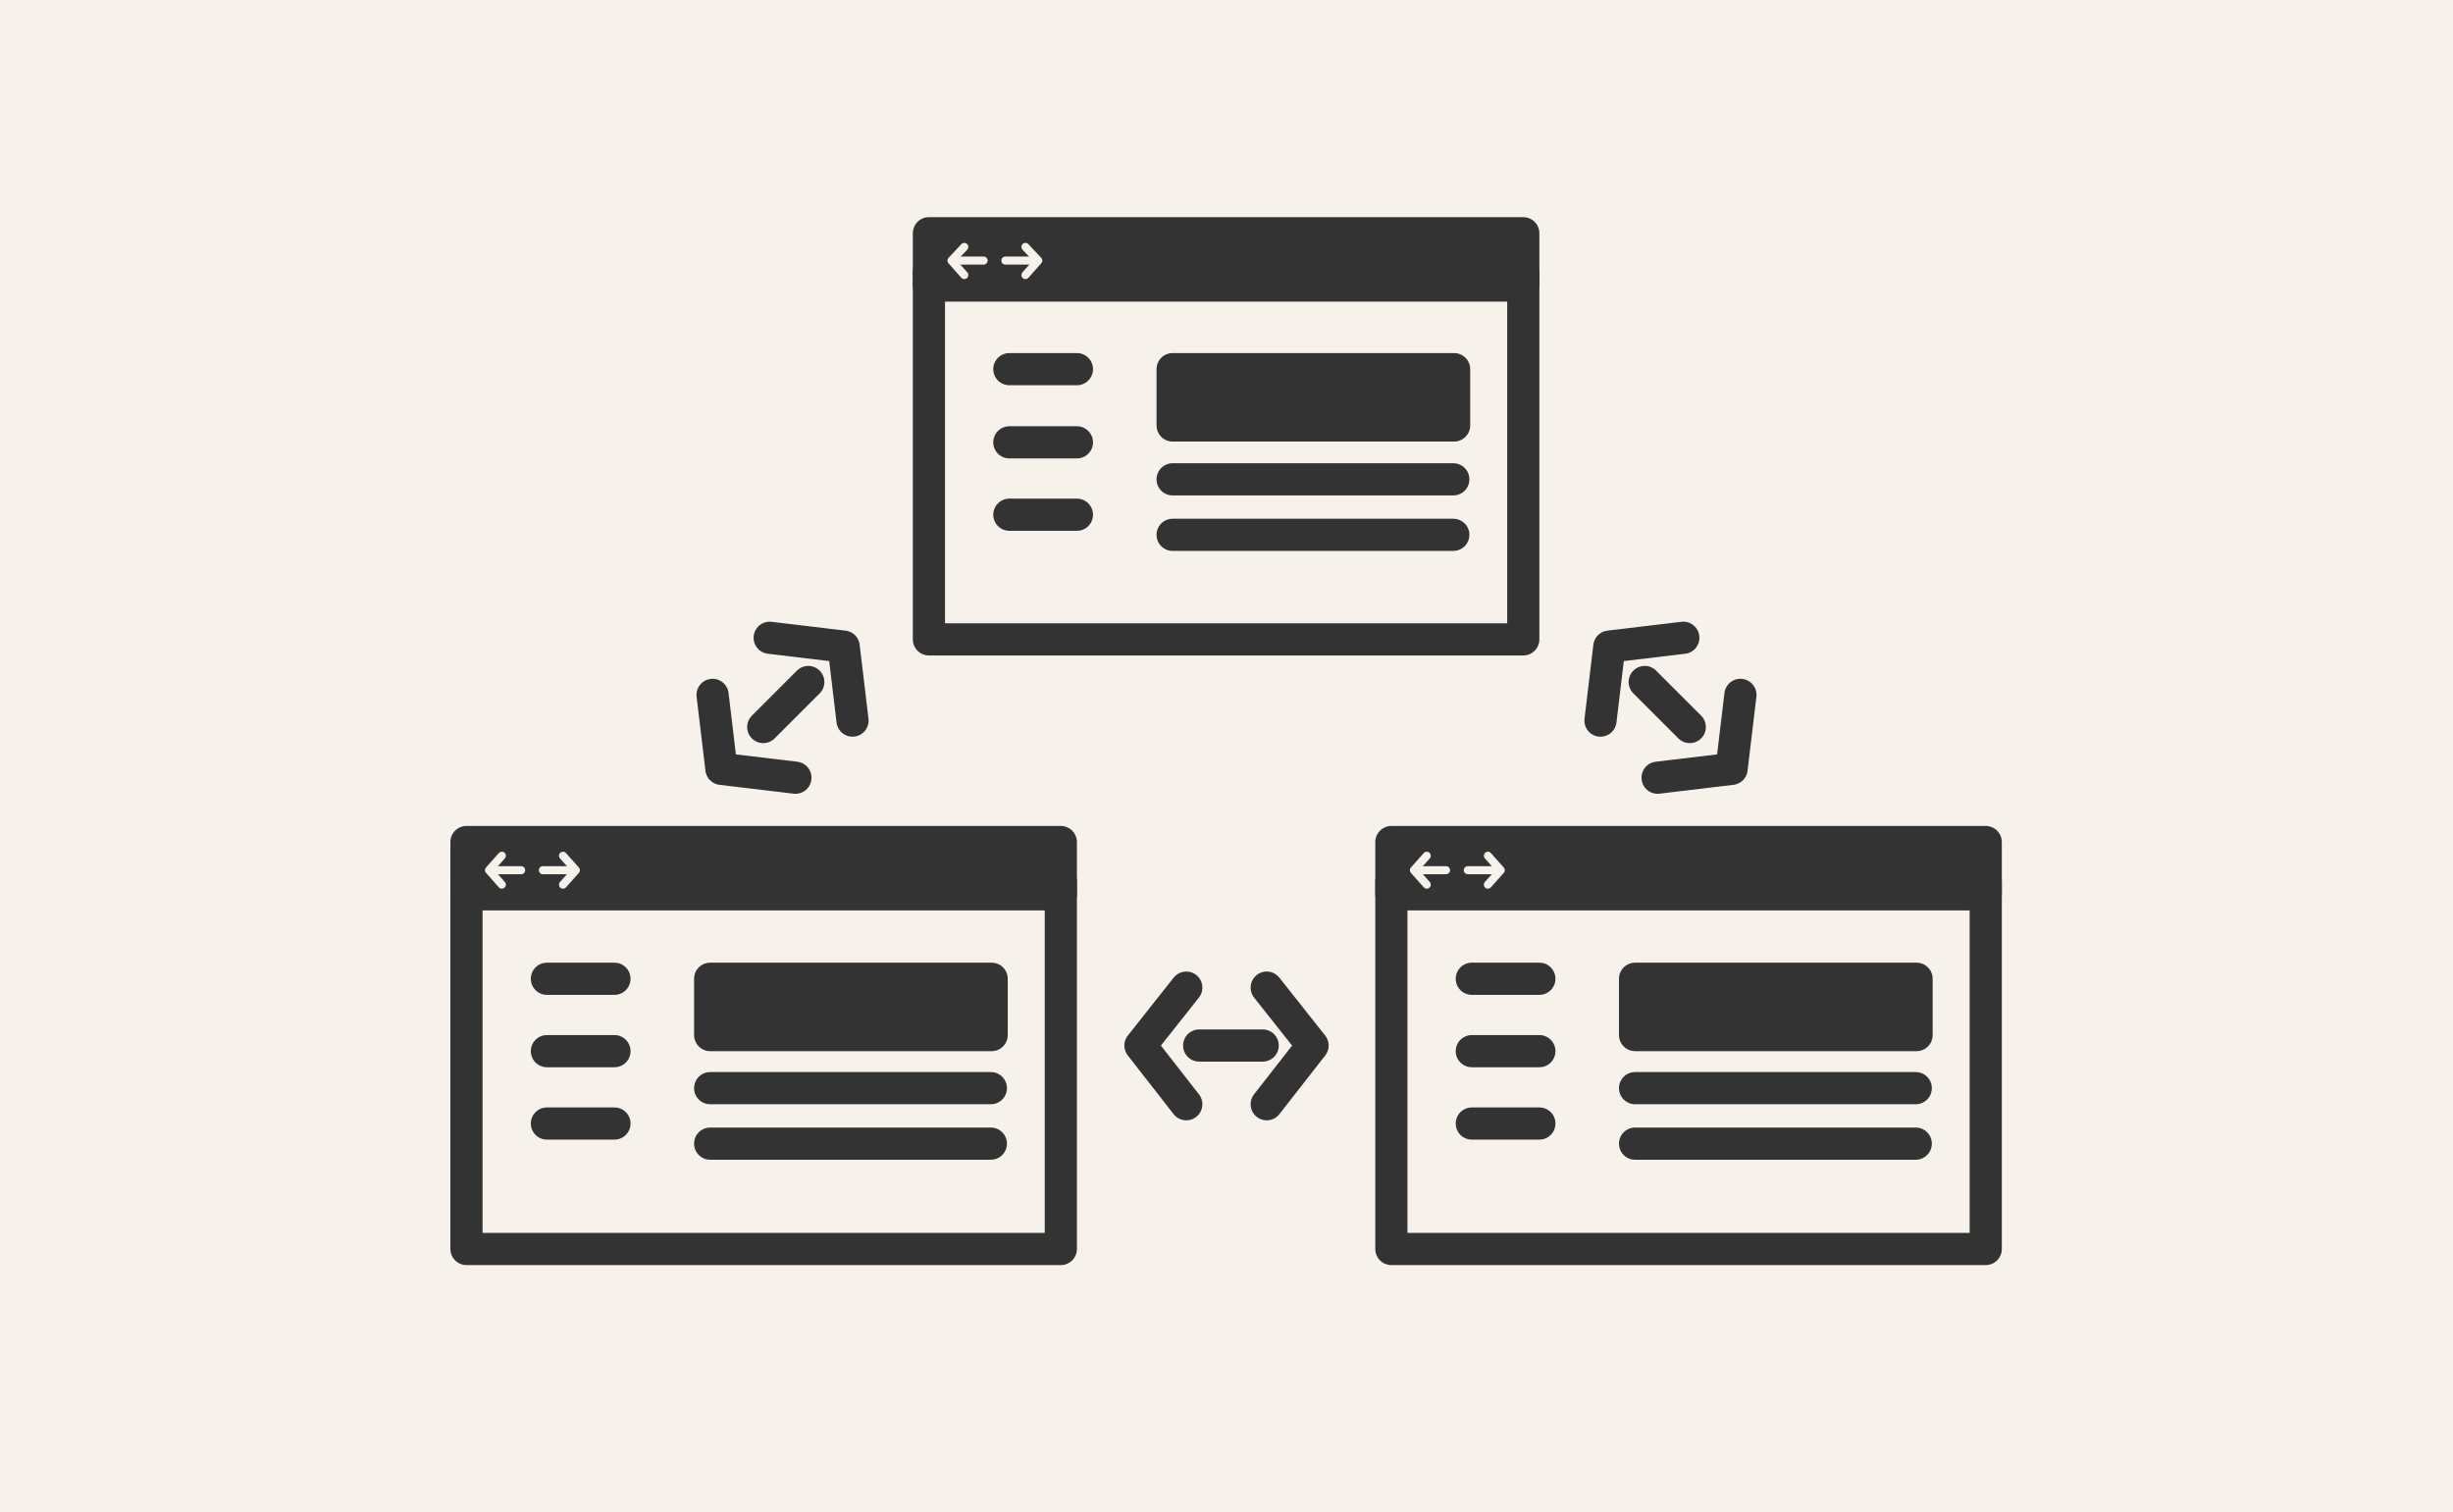<?xml version="1.0" encoding="utf-8"?>
<!-- Generator: Adobe Illustrator 28.1.0, SVG Export Plug-In . SVG Version: 6.00 Build 0)  -->
<svg version="1.1" xmlns="http://www.w3.org/2000/svg" xmlns:xlink="http://www.w3.org/1999/xlink" x="0px" y="0px"
	 viewBox="0 0 305 188" style="enable-background:new 0 0 305 188;" xml:space="preserve">
<style type="text/css">
	.st0{fill:#F6F1EB;}
	.st1{display:none;}
	
		.st2{display:inline;fill:#F6F1EB;stroke:#333333;stroke-width:4;stroke-linecap:round;stroke-linejoin:round;stroke-miterlimit:10;}
	
		.st3{display:inline;fill:#333333;stroke:#333333;stroke-width:4;stroke-linecap:round;stroke-linejoin:round;stroke-miterlimit:10;}
	.st4{display:inline;}
	.st5{fill:none;stroke:#333333;stroke-width:4;stroke-linecap:round;stroke-linejoin:round;stroke-miterlimit:10;}
	.st6{display:inline;fill:none;stroke:#F6F1EB;stroke-linecap:round;stroke-linejoin:round;stroke-miterlimit:10;}
	.st7{display:inline;fill:#333333;}
	.st8{display:inline;fill:none;stroke:#F6F1EB;stroke-width:3;stroke-miterlimit:10;}
	.st9{display:inline;fill:#F6F1EB;}
	.st10{display:inline;fill:none;stroke:#999999;stroke-width:2;stroke-linecap:round;stroke-linejoin:round;stroke-miterlimit:10;}
	.st11{fill:#333333;}
	.st12{fill:none;stroke:#999999;stroke-width:2;stroke-linecap:round;stroke-linejoin:round;}
	.st13{fill:none;stroke:#999999;stroke-width:2;stroke-linecap:round;stroke-linejoin:round;stroke-dasharray:5.88,5.88;}
	.st14{fill:none;stroke:#999999;stroke-width:2;stroke-linecap:round;stroke-linejoin:round;stroke-dasharray:3.221,3.221;}
	.st15{display:inline;fill:none;stroke:#333333;stroke-width:4;stroke-linecap:round;stroke-miterlimit:10;}
	.st16{display:inline;fill:none;stroke:#999999;stroke-width:4;stroke-linecap:round;stroke-linejoin:round;stroke-miterlimit:10;}
	.st17{display:inline;fill:none;stroke:#333333;stroke-width:4;stroke-linecap:round;stroke-linejoin:round;stroke-miterlimit:10;}
	.st18{display:inline;fill:none;stroke:#333333;stroke-width:2;stroke-linecap:round;stroke-linejoin:round;stroke-miterlimit:10;}
	.st19{display:inline;fill:none;stroke:#999999;stroke-miterlimit:10;}
	.st20{display:inline;fill:none;stroke:#333333;stroke-width:8;stroke-linecap:round;stroke-miterlimit:10;}
	.st21{display:inline;fill:none;stroke:#333333;stroke-width:5;stroke-miterlimit:10;}
	.st22{display:inline;fill:none;stroke:#333333;stroke-width:6;stroke-linecap:round;stroke-linejoin:round;stroke-miterlimit:10;}
	.st23{display:inline;fill:none;stroke:#333333;stroke-width:3;stroke-miterlimit:10;}
	.st24{fill:#F6F1EB;stroke:#333333;stroke-width:4;stroke-linecap:round;stroke-linejoin:round;stroke-miterlimit:10;}
	.st25{fill:#333333;stroke:#333333;stroke-width:4;stroke-linecap:round;stroke-linejoin:round;stroke-miterlimit:10;}
	.st26{fill:none;stroke:#F6F1EB;stroke-linecap:round;stroke-linejoin:round;stroke-miterlimit:10;}
	.st27{fill:none;stroke:#333333;stroke-width:2;stroke-linecap:round;stroke-linejoin:round;stroke-miterlimit:10;}
	
		.st28{display:inline;fill:#333333;stroke:#333333;stroke-width:2;stroke-linecap:round;stroke-linejoin:round;stroke-miterlimit:10;}
	
		.st29{display:inline;fill:#F6F1EB;stroke:#333333;stroke-width:2;stroke-linecap:round;stroke-linejoin:round;stroke-miterlimit:10;}
	.st30{fill:none;stroke:#F6F1EB;stroke-width:8;stroke-linecap:round;stroke-linejoin:round;stroke-miterlimit:10;}
	.st31{fill:none;stroke:#333333;stroke-width:6;stroke-linecap:round;stroke-linejoin:round;stroke-miterlimit:10;}
	
		.st32{display:inline;fill:#F6F1EB;stroke:#333333;stroke-width:3;stroke-linecap:round;stroke-linejoin:round;stroke-miterlimit:10;}
	.st33{fill:none;stroke:#F6F1EB;stroke-width:2;stroke-linecap:round;stroke-linejoin:round;stroke-miterlimit:10;}
	.st34{fill:none;stroke:#F6F1EB;stroke-width:2;stroke-miterlimit:10;}
	.st35{fill:none;stroke:#333333;stroke-width:4;stroke-linecap:round;stroke-miterlimit:10;}
	.st36{fill:none;stroke:#999999;stroke-linecap:round;stroke-linejoin:round;}
	.st37{fill:none;stroke:#999999;stroke-linecap:round;stroke-linejoin:round;stroke-dasharray:6.118,6.118;}
	
		.st38{display:inline;fill:none;stroke:#999999;stroke-linecap:round;stroke-linejoin:round;stroke-miterlimit:10;stroke-dasharray:6,6;}
	.st39{display:inline;fill:#333333;stroke:#333333;stroke-miterlimit:10;}
	.st40{display:inline;fill:none;stroke:#F6F1EB;stroke-miterlimit:10;}
</style>
<g id="レイヤー_2">
	<rect x="0" y="0" class="st0" width="305" height="188"/>
</g>
<g id="レイヤー_1" class="st1">
	<rect x="104.5" y="68.8" class="st2" width="96" height="58.8"/>
	<polyline class="st3" points="206,130.4 222.1,155.2 82.9,155.2 99,130.4 	"/>
	<g class="st4">
		<polyline class="st5" points="233.1,70.8 222.4,69.4 221.2,58.7 		"/>
		<line class="st5" x1="228.5" y1="63.5" x2="242.1" y2="50"/>
	</g>
	<g class="st4">
		<polyline class="st5" points="161,47.8 152.5,54.5 144,47.8 		"/>
		<line class="st5" x1="152.5" y1="45.9" x2="152.5" y2="26.8"/>
	</g>
	<g class="st4">
		<polyline class="st5" points="230.8,128.4 227.4,118.1 236.6,112.4 		"/>
		<line class="st5" x1="235.4" y1="121" x2="253.4" y2="127.5"/>
	</g>
	<g class="st4">
		<polyline class="st5" points="71.9,70.8 82.6,69.4 83.8,58.7 		"/>
		<line class="st5" x1="76.5" y1="63.5" x2="62.9" y2="50"/>
	</g>
	<g class="st4">
		<polyline class="st5" points="74.2,128.4 77.6,118.1 68.4,112.4 		"/>
		<line class="st5" x1="69.6" y1="121" x2="51.6" y2="127.5"/>
	</g>
	<rect x="82.9" y="155.2" class="st3" width="139.1" height="3"/>
	<polyline class="st6" points="131,153.2 217.5,153.2 211.9,144.3 	"/>
</g>
<g id="レイヤー_3" class="st1">
	<path class="st7" d="M152.5,143.1c-15,0-27.2-13.3-27.2-29.8V74c0-16.5,12.2-23.2,27.2-23.2s27.2,6.8,27.2,23.2v39.3
		C179.7,129.7,167.5,143.1,152.5,143.1z"/>
	<line class="st8" x1="106.9" y1="88.4" x2="198.1" y2="88.4"/>
	<line class="st8" x1="152.5" y1="44.9" x2="152.5" y2="88.4"/>
	<path class="st9" d="M152.5,78.2c-3.3,0-6.1-2.7-6.1-6.1v-9.9c0-3.3,2.7-6.1,6.1-6.1s6.1,2.7,6.1,6.1v9.9
		C158.6,75.5,155.8,78.2,152.5,78.2z"/>
	<path class="st7" d="M152.5,76.2L152.5,76.2c-2.2,0-4.1-1.8-4.1-4.1v-9.9c0-2.2,1.8-4.1,4.1-4.1l0,0c2.2,0,4.1,1.8,4.1,4.1v9.9
		C156.6,74.4,154.7,76.2,152.5,76.2z"/>
	<line class="st10" x1="121.9" y1="52.1" x2="118.9" y2="46.6"/>
	<line class="st10" x1="119.3" y1="55.3" x2="113.9" y2="52.7"/>
	<g class="st4">
		<g>
			<path class="st11" d="M83.4,92.9c0,3.8-3.1,6.9-7,6.9c-1.9,0-3.8-0.9-5.2-2.3c-1.1-1.3-1.7-2.8-1.7-4.6c0-3.7,3.2-6.8,7-6.8
				C80.3,86,83.4,89.1,83.4,92.9z M71,92.8c0,1.6,0.6,3,1.7,4.1c1,1,2.4,1.5,3.7,1.5c3,0,5.5-2.4,5.5-5.5c0-3-2.4-5.5-5.4-5.5
				C73.5,87.4,71,89.9,71,92.8z"/>
			<path class="st11" d="M85.8,85.7l10.4,10.9V86.2h1.5v13.9L87.3,89.3v10.3h-1.5V85.7z"/>
			<path class="st11" d="M102.4,87.6v4h5.3V93h-5.3v5.2h5.4v1.4h-6.9V86.2h6.9v1.4H102.4z"/>
		</g>
	</g>
	<g class="st4">
		<g>
			<path class="st11" d="M203.4,89.2c-1.3-1.2-2.5-1.8-4-1.8c-2.9,0-5.4,2.5-5.4,5.6c0,3,2.4,5.4,5.4,5.4c1.5,0,2.7-0.5,4-1.7v1.8
				c-1.3,0.9-2.6,1.3-4,1.3c-3.8,0-6.9-3.1-6.9-6.9c0-3.8,3.1-6.9,7-6.9c1.5,0,2.6,0.4,3.9,1.3V89.2z"/>
			<path class="st11" d="M207.4,98.2h3.7v1.4h-5.2V86.2h1.5V98.2z"/>
			<path class="st11" d="M214.3,99.6h-1.5V86.2h1.5V99.6z"/>
			<path class="st11" d="M227.6,89.2c-1.3-1.2-2.5-1.8-4-1.8c-2.9,0-5.4,2.5-5.4,5.6c0,3,2.4,5.4,5.4,5.4c1.5,0,2.7-0.5,4-1.7v1.8
				c-1.3,0.9-2.6,1.3-4,1.3c-3.8,0-6.9-3.1-6.9-6.9c0-3.8,3.1-6.9,7-6.9c1.5,0,2.6,0.4,3.9,1.3V89.2z"/>
			<path class="st11" d="M237.3,86.2h2l-6.3,6.2l6.5,7.1h-2l-5.5-6.1l-0.4,0.4v5.7h-1.5V86.2h1.5V92L237.3,86.2z"/>
		</g>
	</g>
</g>
<g id="レイヤー_4" class="st1">
	
		<rect x="116.7" y="106.1" transform="matrix(-1.836970e-16 1 -1 -1.836970e-16 250.788 -22.91)" class="st7" width="40.4" height="15.7"/>
	
		<rect x="80.3" y="101" transform="matrix(-1.836970e-16 1 -1 -1.836970e-16 214.4 3.304)" class="st7" width="50.5" height="15.7"/>
	
		<rect x="134.6" y="92.7" transform="matrix(-1.836970e-16 1 -1 -1.836970e-16 268.683 -67.618)" class="st7" width="67.2" height="15.7"/>
	<g class="st4">
		<g>
			<line class="st12" x1="191.6" y1="134.1" x2="191.6" y2="131.1"/>
			<line class="st13" x1="191.6" y1="125.2" x2="191.6" y2="45.9"/>
			<polyline class="st12" points="191.6,42.9 191.6,39.9 194.6,39.9 			"/>
			<line class="st14" x1="197.8" y1="39.9" x2="202.7" y2="39.9"/>
			<polyline class="st12" points="204.3,39.9 207.3,39.9 207.3,42.9 			"/>
			<line class="st13" x1="207.3" y1="48.8" x2="207.3" y2="128.2"/>
			<line class="st12" x1="207.3" y1="131.1" x2="207.3" y2="134.1"/>
		</g>
	</g>
	<line class="st15" x1="67.5" y1="145.7" x2="237.5" y2="145.7"/>
	<polyline class="st16" points="79.5,136.5 106.1,104.8 136.8,113.9 169.4,98.3 200,58.9 	"/>
	<line class="st10" x1="210.6" y1="33.6" x2="213.7" y2="28.1"/>
	<line class="st10" x1="213.3" y1="36.8" x2="218.7" y2="34.3"/>
</g>
<g id="レイヤー_5" class="st1">
	<rect x="118.5" y="49.4" class="st2" width="68" height="89.1"/>
	<line class="st17" x1="129.5" y1="63.7" x2="175.5" y2="63.7"/>
	<line class="st18" x1="131.6" y1="125" x2="173.4" y2="125"/>
	<line class="st18" x1="131.6" y1="113.2" x2="173.4" y2="113.2"/>
	<line class="st18" x1="131.6" y1="101.4" x2="173.4" y2="101.4"/>
	<line class="st18" x1="131.6" y1="89.6" x2="173.4" y2="89.6"/>
	<line class="st18" x1="131.6" y1="77.8" x2="173.4" y2="77.8"/>
	<g class="st4">
		<polygon class="st11" points="244.2,76.1 196.8,81.5 197.7,87.3 		"/>
		<polygon class="st11" points="245.6,77.7 197.7,89.7 194.5,99.1 		"/>
		<polygon class="st11" points="201.5,99.1 203.2,101.5 231.7,86.3 		"/>
	</g>
	<path class="st9" d="M188.3,102.4l1.5,8.2c0,0-14.7,3.2-20.6,9.5c-14.9,16-25.6,21.9-25.6,21.9l-14.5-1.7c0,0,20.5-10.7,30.8-24.1
		C163.7,111.4,188.3,102.4,188.3,102.4z"/>
	<path class="st19" d="M198.4,103.7c0,0-20.6,6-32.1,13.3c-9.3,6-19.7,24-42.2,28.6"/>
</g>
<g id="レイヤー_6" class="st1">
	<path class="st20" d="M77.3,131.6c0-41.5,33.7-75.2,75.2-75.2s75.2,33.7,75.2,75.2"/>
	<line class="st15" x1="91.9" y1="131.3" x2="109.1" y2="131.3"/>
	<line class="st15" x1="108.9" y1="88.1" x2="121" y2="100.2"/>
	<line class="st15" x1="151.4" y1="69.6" x2="151.4" y2="86.8"/>
	<line class="st15" x1="194.6" y1="86.6" x2="182.5" y2="98.7"/>
	<line class="st15" x1="213.1" y1="129.1" x2="195.9" y2="129.1"/>
	<g class="st4">
		<path class="st11" d="M149.1,124.4l53.7-12.7c2.3-0.5,3.5,2.8,1.3,3.8c0,0-50.3,22.7-50.3,22.7c-3.7,1.7-8,0-9.7-3.7
			C142.2,130.4,144.6,125.4,149.1,124.4L149.1,124.4z"/>
	</g>
	<path class="st10" d="M199.7,108.4c-1.7-3.6-4-6.8-6.6-9.8"/>
	<path class="st10" d="M195.7,110.4c-1.3-2.7-3-5.2-5-7.4"/>
</g>
<g id="レイヤー_7" class="st1">
	<path class="st7" d="M186.7,71.9H92.5c-6.5,0-11.8-5.3-11.8-11.8v0c0-6.5,5.3-11.8,11.8-11.8h94.2c6.5,0,11.8,5.3,11.8,11.8v0
		C198.5,66.7,193.2,71.9,186.7,71.9z"/>
	<path class="st7" d="M84.4,55.4c0,0,1.6-6-5.1-9.4c0,0,9.6-0.6,13.1,9.4"/>
	<path class="st7" d="M186.7,105.9H92.5c-6.5,0-11.8-5.3-11.8-11.8v0c0-6.5,5.3-11.8,11.8-11.8h94.2c6.5,0,11.8,5.3,11.8,11.8v0
		C198.5,100.7,193.2,105.9,186.7,105.9z"/>
	<path class="st7" d="M84.4,89.4c0,0,1.6-6-5.1-9.4c0,0,9.6-0.6,13.1,9.4"/>
	<circle class="st21" cx="54.8" cy="47.5" r="12.9"/>
	<path class="st7" d="M118.3,143.4h94.2c6.5,0,11.8-5.3,11.8-11.8v0c0-6.5-5.3-11.8-11.8-11.8h-94.2c-6.5,0-11.8,5.3-11.8,11.8v0
		C106.5,138.2,111.8,143.4,118.3,143.4z"/>
	<path class="st7" d="M220.6,126.9c0,0-1.6-6,5.1-9.4c0,0-9.6-0.6-13.1,9.4"/>
	<circle class="st21" cx="250.2" cy="119" r="12.9"/>
</g>
<g id="レイヤー_8" class="st1">
	<path class="st2" d="M119.8,116.3c0-7.5-6.2-13.6-13.7-13.6c-2.4,0-4.6,0.6-6.5,1.7C96.9,98.3,90.8,94,83.6,94
		c-9.6,0-17.4,7.8-17.4,17.4c0,1.9,0.3,3.8,0.9,5.5c-7.8,2-13.6,9.1-13.6,17.5v0c0,9.9,8.1,18,18,18h46.6c9.9,0,18-8.1,18-18v0
		C136.2,124.9,128.9,117.2,119.8,116.3z"/>
	<path class="st2" d="M235,58c0-7.5-6.2-13.6-13.7-13.6c-2.4,0-4.6,0.6-6.5,1.7c-2.7-6.1-8.8-10.4-15.9-10.4
		c-9.6,0-17.4,7.8-17.4,17.4c0,1.9,0.3,3.8,0.9,5.5c-7.8,2-13.6,9.1-13.6,17.5v0c0,9.9,8.1,18,18,18h46.6c9.9,0,18-8.1,18-18v0
		C251.5,66.6,244.2,58.9,235,58z"/>
	<g class="st4">
		<polyline class="st5" points="143.8,105 133.1,103.7 131.8,92.9 		"/>
		<line class="st5" x1="139.1" y1="97.7" x2="152.7" y2="84.1"/>
	</g>
	<g class="st4">
		<polyline class="st5" points="154.7,98.2 165.4,99.5 166.7,110.3 		"/>
		<line class="st5" x1="159.4" y1="105.6" x2="145.8" y2="119.1"/>
	</g>
</g>
<g id="レイヤー_9" class="st1">
	<line class="st22" x1="236.4" y1="32.5" x2="113.8" y2="32.5"/>
	<line class="st17" x1="209.1" y1="44.5" x2="113.8" y2="44.5"/>
	<rect x="68.6" y="28.8" class="st17" width="19.3" height="19.3"/>
	<line class="st22" x1="236.4" y1="88" x2="113.8" y2="88"/>
	<line class="st17" x1="209.1" y1="100" x2="113.8" y2="100"/>
	<rect x="68.6" y="84.3" class="st17" width="19.3" height="19.3"/>
	<line class="st22" x1="236.4" y1="143.5" x2="113.8" y2="143.5"/>
	<line class="st17" x1="209.1" y1="155.5" x2="113.8" y2="155.5"/>
	<rect x="68.6" y="139.8" class="st17" width="19.3" height="19.3"/>
	<polyline class="st17" points="74.2,37.5 78.4,41.7 93.7,29.6 	"/>
	<polyline class="st17" points="74.2,93.3 78.4,97.5 93.7,85.5 	"/>
	<g class="st4">
		<polyline class="st5" points="172.6,65.6 164,72.2 155.5,65.5 		"/>
		<line class="st5" x1="164" y1="63.7" x2="164.1" y2="54.3"/>
	</g>
	<g class="st4">
		<polyline class="st5" points="172.6,123.2 164,129.9 155.5,123.2 		"/>
		<line class="st5" x1="164" y1="121.3" x2="164.1" y2="112"/>
	</g>
</g>
<g id="レイヤー_10" class="st1">
	<rect x="102" y="87.6" class="st3" width="101" height="55.3"/>
	
		<rect x="94.9" y="45.9" transform="matrix(-1.836970e-16 1 -1 -1.836970e-16 241.056 -63.944)" class="st2" width="115.1" height="85.4"/>
	<g class="st4">
		<g>
			<path class="st11" d="M118.8,56.1h-1.5V42.8h1.5V56.1z"/>
			<path class="st11" d="M122,42.2l10.4,10.9V42.8h1.5v13.9l-10.4-10.9v10.3H122V42.2z"/>
			<path class="st11" d="M140.9,52.9l3.8-10.2h1.6l-5.4,14.1l-5.4-14.1h1.6L140.9,52.9z"/>
			<path class="st11" d="M161,49.5c0,3.8-3.1,6.9-7,6.9c-1.9,0-3.8-0.9-5.2-2.3c-1.1-1.3-1.7-2.8-1.7-4.6c0-3.7,3.2-6.8,7-6.8
				C157.9,42.6,161,45.7,161,49.5z M148.7,49.4c0,1.6,0.6,3,1.7,4.1c1,1,2.4,1.5,3.7,1.5c3,0,5.5-2.4,5.5-5.5c0-3-2.4-5.5-5.4-5.5
				C151.1,44,148.7,46.4,148.7,49.4z"/>
			<path class="st11" d="M165,56.1h-1.5V42.8h1.5V56.1z"/>
			<path class="st11" d="M178.3,45.7c-1.3-1.2-2.5-1.8-4-1.8c-2.9,0-5.4,2.5-5.4,5.6c0,3,2.4,5.4,5.4,5.4c1.5,0,2.7-0.5,4-1.7v1.8
				c-1.3,0.9-2.6,1.3-4,1.3c-3.8,0-6.9-3.1-6.9-6.9c0-3.8,3.1-6.9,7-6.9c1.5,0,2.6,0.4,3.9,1.3V45.7z"/>
			<path class="st11" d="M182.3,44.2v4h5.3v1.4h-5.3v5.2h5.4v1.4h-6.9V42.8h6.9v1.4H182.3z"/>
		</g>
	</g>
	<rect x="119.8" y="69.1" class="st2" width="65.3" height="49.7"/>
	<line class="st2" x1="120.8" y1="85.3" x2="184.2" y2="85.3"/>
	<line class="st2" x1="120.8" y1="102.6" x2="184.2" y2="102.6"/>
	<polygon class="st2" points="139,102.9 131.2,93.9 100.3,93.9 94.2,102.9 102,157 203,157 210.8,102.9 	"/>
</g>
<g id="レイヤー_11" class="st1">
	
		<rect x="163.6" y="102.2" transform="matrix(-6.734542e-11 1 -1 -6.734542e-11 297.74 -69.862)" class="st7" width="40.4" height="23.5"/>
	<polyline class="st7" points="132.9,134.1 132.9,39.9 109.5,39.9 109.5,134.1 	"/>
	<line class="st15" x1="67.5" y1="145.7" x2="237.5" y2="145.7"/>
	<line class="st10" x1="198.6" y1="85.6" x2="201.7" y2="80.1"/>
	<line class="st10" x1="201.3" y1="88.8" x2="206.7" y2="86.3"/>
	<g class="st4">
		<polyline class="st5" points="168.2,69.8 166.9,80.6 156.1,81.9 		"/>
		<line class="st5" x1="160.8" y1="74.5" x2="147.3" y2="61"/>
	</g>
</g>
<g id="レイヤー_12" class="st1">
	<path class="st7" d="M178.2,68.6c0,14.2-11.5,31.9-25.7,31.9s-25.7-17.8-25.7-31.9S138.3,43,152.5,43S178.2,54.5,178.2,68.6z"/>
	<path class="st23" d="M125,62.7c0-14.3,12.3-26,27.5-26s27.5,11.6,27.5,26"/>
	<path class="st7" d="M179.8,77.6L179.8,77.6c-2,0-3.7-1.7-3.7-3.7v-8.7c0-2,1.7-3.7,3.7-3.7h0c2,0,3.7,1.7,3.7,3.7v8.7
		C183.5,76,181.8,77.6,179.8,77.6z"/>
	<path class="st7" d="M125.2,77.6L125.2,77.6c-2,0-3.7-1.7-3.7-3.7v-8.7c0-2,1.7-3.7,3.7-3.7h0c2,0,3.7,1.7,3.7,3.7v8.7
		C128.9,76,127.2,77.6,125.2,77.6z"/>
	<path class="st7" d="M126.7,76.3H124c0,11.4,4.9,15.5,13.1,16.9c-1-1.1-2-2.2-2.9-3.4C129.1,88,126.7,84.2,126.7,76.3z"/>
	<path class="st9" d="M149.5,91.3c-6.6,0-11.6-0.3-15.3-1.5c0.9,1.2,1.9,2.4,2.9,3.4c3.6,0.6,7.7,0.7,12.4,0.7V91.3z"/>
	<ellipse class="st9" cx="152.5" cy="92.6" rx="5.3" ry="3.9"/>
	<path class="st7" d="M176.9,84.1c0,0-0.1,7.4-9.4,12.5c0,0,16.5,4,25.7-10.1C193.2,86.5,175.5,96.9,176.9,84.1z"/>
	<path class="st17" d="M185.4,154l2.6-34.3c0.4-4.8-3.2-9-7.8-9l-17.8-2.8v-3.2h-20v3.2l-17.8,2.8c-4.6,0-8.2,4.1-7.8,9l2.6,34.3"/>
	<rect x="157.4" y="127.5" class="st3" width="19.5" height="4"/>
</g>
<g id="レイヤー_13" class="st1">
	<rect x="104.5" y="49.3" class="st2" width="96" height="58.8"/>
	<polyline class="st17" points="206,110.9 222.1,135.7 82.9,135.7 99,110.9 	"/>
	<rect x="82.9" y="135.7" class="st3" width="139.1" height="3"/>
	<polyline class="st6" points="131.8,133.9 218.4,133.9 212.7,125 	"/>
	<line class="st17" x1="116.2" y1="63.5" x2="132.1" y2="63.5"/>
	<rect x="146.1" y="63.5" class="st3" width="44.1" height="8.2"/>
	<line class="st17" x1="190.2" y1="79.6" x2="146.1" y2="79.6"/>
	<line class="st17" x1="190.2" y1="87.7" x2="146.1" y2="87.7"/>
	<line class="st17" x1="116.2" y1="74.2" x2="132.1" y2="74.2"/>
	<line class="st17" x1="116.2" y1="84.8" x2="132.1" y2="84.8"/>
</g>
<g id="レイヤー_14" class="st1">
	<g class="st4">
		<polygon class="st11" points="96.3,92.8 96.3,61.3 64.7,65.6 64.7,93.1 		"/>
		<polygon class="st11" points="100.2,92.8 142.4,92.4 142.4,55.1 100.2,60.8 		"/>
		<polygon class="st11" points="100.2,96.2 100.2,126.8 142.4,132.9 142.4,96.6 		"/>
		<polygon class="st11" points="96.3,96.2 64.7,95.9 64.7,121.8 96.3,126.3 		"/>
	</g>
	<g class="st4">
		<path class="st11" d="M209,72.7c0,0-0.8-6.6,4.4-11.9c5.2-5.2,11-5.9,11-5.9s1.3,7.2-2.5,11C218,69.7,215.1,72.1,209,72.7z"/>
		<path class="st11" d="M230.9,96.2c0-6,3-11.3,7.6-14.3c-3.8-5.1-9.2-8.2-13.7-8.2c-7.8,0-12.1,4-14.4,4c-2.3,0-6.6-4-14.4-4
			c-7.8,0-18.4,9.2-18.4,22.2c0,18.1,12.3,37.3,19.8,37.3c5.8,0,8.8-3.7,13-3.7c4.2,0,7.2,3.7,13,3.7c5.3,0,12.9-9.5,17-21.5
			C234.7,108.8,230.9,103,230.9,96.2z"/>
	</g>
</g>
<g id="レイヤー_15" class="st1">
	<line class="st15" x1="67.5" y1="152.5" x2="237.5" y2="152.5"/>
	<polygon class="st3" points="155,150.7 171.4,150.7 180.5,145.4 180.5,132.8 173.3,126.7 163.7,126.7 149.6,130.9 144.3,141.2 	"/>
	<polygon class="st3" points="123.3,111.1 141.2,130.2 151.5,126.4 159.2,125.2 169.1,113.4 169.1,101.2 159.9,93.2 138.5,93.2 	"/>
	<polygon class="st3" points="149.9,74.4 146.2,81.9 151.2,91.5 166.2,91.5 169.1,81.1 160.8,72.7 	"/>
	<polygon class="st3" points="158.8,72 179.2,68.8 185,60.1 185,49 179.2,42.6 166.3,42.6 146.6,54.8 143.7,66.6 	"/>
	<polygon class="st3" points="155.4,34.3 156.2,50.2 146.6,54.8 129.1,48.9 129.1,37.2 135.3,31 148.3,31 	"/>
</g>
<g id="レイヤー_16" class="st1">
	<rect x="93.7" y="35.2" class="st7" width="3.6" height="3.6"/>
	<rect x="97.2" y="35.2" class="st7" width="3.6" height="3.6"/>
	<rect x="100.8" y="35.2" class="st7" width="3.6" height="3.6"/>
	<rect x="104.4" y="35.2" class="st7" width="3.6" height="3.6"/>
	<rect x="107.9" y="35.2" class="st7" width="3.6" height="3.6"/>
	<rect x="111.5" y="35.2" class="st7" width="3.6" height="3.6"/>
	<rect x="115.1" y="35.2" class="st7" width="3.6" height="3.6"/>
	<rect x="122.2" y="35.2" class="st7" width="3.6" height="3.6"/>
	<rect x="125.8" y="35.2" class="st7" width="3.6" height="3.6"/>
	<rect x="129.3" y="35.2" class="st7" width="3.6" height="3.6"/>
	<rect x="136.5" y="35.2" class="st7" width="3.6" height="3.6"/>
	<rect x="140" y="35.2" class="st7" width="3.6" height="3.6"/>
	<rect x="147.2" y="35.2" class="st7" width="3.6" height="3.6"/>
	<rect x="150.7" y="35.2" class="st7" width="3.6" height="3.6"/>
	<rect x="154.3" y="35.2" class="st7" width="3.6" height="3.6"/>
	<rect x="157.8" y="35.2" class="st7" width="3.6" height="3.6"/>
	<rect x="168.5" y="35.2" class="st7" width="3.6" height="3.6"/>
	<rect x="179.2" y="35.2" class="st7" width="3.6" height="3.6"/>
	<rect x="186.4" y="35.2" class="st7" width="3.6" height="3.6"/>
	<rect x="189.9" y="35.2" class="st7" width="3.6" height="3.6"/>
	<rect x="193.5" y="35.2" class="st7" width="3.6" height="3.6"/>
	<rect x="197.1" y="35.2" class="st7" width="3.6" height="3.6"/>
	<rect x="200.6" y="35.2" class="st7" width="3.6" height="3.6"/>
	<rect x="204.2" y="35.2" class="st7" width="3.6" height="3.6"/>
	<rect x="207.8" y="35.2" class="st7" width="3.6" height="3.6"/>
	<rect x="93.7" y="38.7" class="st7" width="3.6" height="3.6"/>
	<rect x="115.1" y="38.7" class="st7" width="3.6" height="3.6"/>
	<rect x="132.9" y="38.7" class="st7" width="3.6" height="3.6"/>
	<rect x="140" y="38.7" class="st7" width="3.6" height="3.6"/>
	<rect x="150.7" y="38.7" class="st7" width="3.6" height="3.6"/>
	<rect x="154.3" y="38.7" class="st7" width="3.6" height="3.6"/>
	<rect x="165" y="38.7" class="st7" width="3.6" height="3.6"/>
	<rect x="168.5" y="38.7" class="st7" width="3.6" height="3.6"/>
	<rect x="172.1" y="38.7" class="st7" width="3.6" height="3.6"/>
	<rect x="186.4" y="38.7" class="st7" width="3.6" height="3.6"/>
	<rect x="207.8" y="38.7" class="st7" width="3.6" height="3.6"/>
	<rect x="93.7" y="42.3" class="st7" width="3.6" height="3.6"/>
	<rect x="100.8" y="42.3" class="st7" width="3.6" height="3.6"/>
	<rect x="104.4" y="42.3" class="st7" width="3.6" height="3.6"/>
	<rect x="107.9" y="42.3" class="st7" width="3.6" height="3.6"/>
	<rect x="115.1" y="42.3" class="st7" width="3.6" height="3.6"/>
	<rect x="122.2" y="42.3" class="st7" width="3.6" height="3.6"/>
	<rect x="129.3" y="42.3" class="st7" width="3.6" height="3.6"/>
	<rect x="136.5" y="42.3" class="st7" width="3.6" height="3.6"/>
	<rect x="143.6" y="42.3" class="st7" width="3.6" height="3.6"/>
	<rect x="147.2" y="42.3" class="st7" width="3.6" height="3.6"/>
	<rect x="168.5" y="42.3" class="st7" width="3.6" height="3.6"/>
	<rect x="175.7" y="42.3" class="st7" width="3.6" height="3.6"/>
	<rect x="186.4" y="42.3" class="st7" width="3.6" height="3.6"/>
	<rect x="193.5" y="42.3" class="st7" width="3.6" height="3.6"/>
	<rect x="197.1" y="42.3" class="st7" width="3.6" height="3.6"/>
	<rect x="200.6" y="42.3" class="st7" width="3.6" height="3.6"/>
	<rect x="207.8" y="42.3" class="st7" width="3.6" height="3.6"/>
	<rect x="93.7" y="45.9" class="st7" width="3.6" height="3.6"/>
	<rect x="100.8" y="45.9" class="st7" width="3.6" height="3.6"/>
	<rect x="104.4" y="45.9" class="st7" width="3.6" height="3.6"/>
	<rect x="107.9" y="45.9" class="st7" width="3.6" height="3.6"/>
	<rect x="115.1" y="45.9" class="st7" width="3.6" height="3.6"/>
	<rect x="125.8" y="45.9" class="st7" width="3.6" height="3.6"/>
	<rect x="129.3" y="45.9" class="st7" width="3.6" height="3.6"/>
	<rect x="132.9" y="45.9" class="st7" width="3.6" height="3.6"/>
	<rect x="179.2" y="45.9" class="st7" width="3.6" height="3.6"/>
	<rect x="186.4" y="45.9" class="st7" width="3.6" height="3.6"/>
	<rect x="193.5" y="45.9" class="st7" width="3.6" height="3.6"/>
	<rect x="197.1" y="45.9" class="st7" width="3.6" height="3.6"/>
	<rect x="200.6" y="45.9" class="st7" width="3.6" height="3.6"/>
	<rect x="207.8" y="45.9" class="st7" width="3.6" height="3.6"/>
	<rect x="93.7" y="49.4" class="st7" width="3.6" height="3.6"/>
	<rect x="100.8" y="49.4" class="st7" width="3.6" height="3.6"/>
	<rect x="104.4" y="49.4" class="st7" width="3.6" height="3.6"/>
	<rect x="107.9" y="49.4" class="st7" width="3.6" height="3.6"/>
	<rect x="115.1" y="49.4" class="st7" width="3.6" height="3.6"/>
	<rect x="122.2" y="49.4" class="st7" width="3.6" height="3.6"/>
	<rect x="125.8" y="49.4" class="st7" width="3.6" height="3.6"/>
	<rect x="140" y="49.4" class="st7" width="3.6" height="3.6"/>
	<rect x="143.6" y="49.4" class="st7" width="3.6" height="3.6"/>
	<rect x="150.7" y="49.4" class="st7" width="3.6" height="3.6"/>
	<rect x="154.3" y="49.4" class="st7" width="3.6" height="3.6"/>
	<rect x="161.4" y="49.4" class="st7" width="3.6" height="3.6"/>
	<rect x="165" y="49.4" class="st7" width="3.6" height="3.6"/>
	<rect x="168.5" y="49.4" class="st7" width="3.6" height="3.6"/>
	<rect x="172.1" y="49.4" class="st7" width="3.6" height="3.6"/>
	<rect x="186.4" y="49.4" class="st7" width="3.6" height="3.6"/>
	<rect x="193.5" y="49.4" class="st7" width="3.6" height="3.6"/>
	<rect x="197.1" y="49.4" class="st7" width="3.6" height="3.6"/>
	<rect x="200.6" y="49.4" class="st7" width="3.6" height="3.6"/>
	<rect x="207.8" y="49.4" class="st7" width="3.6" height="3.6"/>
	<rect x="93.7" y="53" class="st7" width="3.6" height="3.6"/>
	<rect x="115.1" y="53" class="st7" width="3.6" height="3.6"/>
	<rect x="125.8" y="53" class="st7" width="3.6" height="3.6"/>
	<rect x="132.9" y="53" class="st7" width="3.6" height="3.6"/>
	<rect x="140" y="53" class="st7" width="3.6" height="3.6"/>
	<rect x="143.6" y="53" class="st7" width="3.6" height="3.6"/>
	<rect x="165" y="53" class="st7" width="3.6" height="3.6"/>
	<rect x="168.5" y="53" class="st7" width="3.6" height="3.6"/>
	<rect x="175.7" y="53" class="st7" width="3.6" height="3.6"/>
	<rect x="179.2" y="53" class="st7" width="3.6" height="3.6"/>
	<rect x="186.4" y="53" class="st7" width="3.6" height="3.6"/>
	<rect x="207.8" y="53" class="st7" width="3.6" height="3.6"/>
	<rect x="93.7" y="56.6" class="st7" width="3.6" height="3.6"/>
	<rect x="97.2" y="56.6" class="st7" width="3.6" height="3.6"/>
	<rect x="100.8" y="56.6" class="st7" width="3.6" height="3.6"/>
	<rect x="104.4" y="56.6" class="st7" width="3.6" height="3.6"/>
	<rect x="107.9" y="56.6" class="st7" width="3.6" height="3.6"/>
	<rect x="111.5" y="56.6" class="st7" width="3.6" height="3.6"/>
	<rect x="115.1" y="56.6" class="st7" width="3.6" height="3.6"/>
	<rect x="122.2" y="56.6" class="st7" width="3.6" height="3.6"/>
	<rect x="129.3" y="56.6" class="st7" width="3.6" height="3.6"/>
	<rect x="136.5" y="56.6" class="st7" width="3.6" height="3.6"/>
	<rect x="143.6" y="56.6" class="st7" width="3.6" height="3.6"/>
	<rect x="150.7" y="56.6" class="st7" width="3.6" height="3.6"/>
	<rect x="157.8" y="56.6" class="st7" width="3.6" height="3.6"/>
	<rect x="165" y="56.6" class="st7" width="3.6" height="3.6"/>
	<rect x="172.1" y="56.6" class="st7" width="3.6" height="3.6"/>
	<rect x="179.2" y="56.6" class="st7" width="3.6" height="3.6"/>
	<rect x="186.4" y="56.6" class="st7" width="3.6" height="3.6"/>
	<rect x="189.9" y="56.6" class="st7" width="3.6" height="3.6"/>
	<rect x="193.5" y="56.6" class="st7" width="3.6" height="3.6"/>
	<rect x="197.1" y="56.6" class="st7" width="3.6" height="3.6"/>
	<rect x="200.6" y="56.6" class="st7" width="3.6" height="3.6"/>
	<rect x="204.2" y="56.6" class="st7" width="3.6" height="3.6"/>
	<rect x="207.8" y="56.6" class="st7" width="3.6" height="3.6"/>
	<rect x="122.2" y="60.1" class="st7" width="3.6" height="3.6"/>
	<rect x="140" y="60.1" class="st7" width="3.6" height="3.6"/>
	<rect x="147.2" y="60.1" class="st7" width="3.6" height="3.6"/>
	<rect x="154.3" y="60.1" class="st7" width="3.6" height="3.6"/>
	<rect x="161.4" y="60.1" class="st7" width="3.6" height="3.6"/>
	<rect x="168.5" y="60.1" class="st7" width="3.6" height="3.6"/>
	<rect x="175.7" y="60.1" class="st7" width="3.6" height="3.6"/>
	<rect x="111.5" y="63.7" class="st7" width="3.6" height="3.6"/>
	<rect x="115.1" y="63.7" class="st7" width="3.6" height="3.6"/>
	<rect x="125.8" y="63.7" class="st7" width="3.6" height="3.6"/>
	<rect x="129.3" y="63.7" class="st7" width="3.6" height="3.6"/>
	<rect x="143.6" y="63.7" class="st7" width="3.6" height="3.6"/>
	<rect x="147.2" y="63.7" class="st7" width="3.6" height="3.6"/>
	<rect x="154.3" y="63.7" class="st7" width="3.6" height="3.6"/>
	<rect x="165" y="63.7" class="st7" width="3.6" height="3.6"/>
	<rect x="172.1" y="63.7" class="st7" width="3.6" height="3.6"/>
	<rect x="175.7" y="63.7" class="st7" width="3.6" height="3.6"/>
	<rect x="186.4" y="63.7" class="st7" width="3.6" height="3.6"/>
	<rect x="193.5" y="63.7" class="st7" width="3.6" height="3.6"/>
	<rect x="200.6" y="63.7" class="st7" width="3.6" height="3.6"/>
	<rect x="207.8" y="63.7" class="st7" width="3.6" height="3.6"/>
	<rect x="93.7" y="67.3" class="st7" width="3.6" height="3.6"/>
	<rect x="100.8" y="67.3" class="st7" width="3.6" height="3.6"/>
	<rect x="107.9" y="67.3" class="st7" width="3.6" height="3.6"/>
	<rect x="118.6" y="67.3" class="st7" width="3.6" height="3.6"/>
	<rect x="122.2" y="67.3" class="st7" width="3.6" height="3.6"/>
	<rect x="125.8" y="67.3" class="st7" width="3.6" height="3.6"/>
	<rect x="129.3" y="67.3" class="st7" width="3.6" height="3.6"/>
	<rect x="132.9" y="67.3" class="st7" width="3.6" height="3.6"/>
	<rect x="143.6" y="67.3" class="st7" width="3.6" height="3.6"/>
	<rect x="147.2" y="67.3" class="st7" width="3.6" height="3.6"/>
	<rect x="165" y="67.3" class="st7" width="3.6" height="3.6"/>
	<rect x="172.1" y="67.3" class="st7" width="3.6" height="3.6"/>
	<rect x="186.4" y="67.3" class="st7" width="3.6" height="3.6"/>
	<rect x="189.9" y="67.3" class="st7" width="3.6" height="3.6"/>
	<rect x="193.5" y="67.3" class="st7" width="3.6" height="3.6"/>
	<rect x="197.1" y="67.3" class="st7" width="3.6" height="3.6"/>
	<rect x="200.6" y="67.3" class="st7" width="3.6" height="3.6"/>
	<rect x="204.2" y="67.3" class="st7" width="3.6" height="3.6"/>
	<rect x="93.7" y="70.8" class="st7" width="3.6" height="3.6"/>
	<rect x="97.2" y="70.8" class="st7" width="3.6" height="3.6"/>
	<rect x="115.1" y="70.8" class="st7" width="3.6" height="3.6"/>
	<rect x="118.6" y="70.8" class="st7" width="3.6" height="3.6"/>
	<rect x="129.3" y="70.8" class="st7" width="3.6" height="3.6"/>
	<rect x="132.9" y="70.8" class="st7" width="3.6" height="3.6"/>
	<rect x="140" y="70.8" class="st7" width="3.6" height="3.6"/>
	<rect x="150.7" y="70.8" class="st7" width="3.6" height="3.6"/>
	<rect x="165" y="70.8" class="st7" width="3.6" height="3.6"/>
	<rect x="168.5" y="70.8" class="st7" width="3.6" height="3.6"/>
	<rect x="179.2" y="70.8" class="st7" width="3.6" height="3.6"/>
	<rect x="182.8" y="70.8" class="st7" width="3.6" height="3.6"/>
	<rect x="193.5" y="70.8" class="st7" width="3.6" height="3.6"/>
	<rect x="197.1" y="70.8" class="st7" width="3.6" height="3.6"/>
	<rect x="204.2" y="70.8" class="st7" width="3.6" height="3.6"/>
	<rect x="207.8" y="70.8" class="st7" width="3.6" height="3.6"/>
	<rect x="100.8" y="74.4" class="st7" width="3.6" height="3.6"/>
	<rect x="118.6" y="74.4" class="st7" width="3.6" height="3.6"/>
	<rect x="122.2" y="74.4" class="st7" width="3.6" height="3.6"/>
	<rect x="125.8" y="74.4" class="st7" width="3.6" height="3.6"/>
	<rect x="132.9" y="74.4" class="st7" width="3.6" height="3.6"/>
	<rect x="136.5" y="74.4" class="st7" width="3.6" height="3.6"/>
	<rect x="150.7" y="74.4" class="st7" width="3.6" height="3.6"/>
	<rect x="154.3" y="74.4" class="st7" width="3.6" height="3.6"/>
	<rect x="157.8" y="74.4" class="st7" width="3.6" height="3.6"/>
	<rect x="161.4" y="74.4" class="st7" width="3.6" height="3.6"/>
	<rect x="165" y="74.4" class="st7" width="3.6" height="3.6"/>
	<rect x="172.1" y="74.4" class="st7" width="3.6" height="3.6"/>
	<rect x="175.7" y="74.4" class="st7" width="3.6" height="3.6"/>
	<rect x="182.8" y="74.4" class="st7" width="3.6" height="3.6"/>
	<rect x="186.4" y="74.4" class="st7" width="3.6" height="3.6"/>
	<rect x="189.9" y="74.4" class="st7" width="3.6" height="3.6"/>
	<rect x="200.6" y="74.4" class="st7" width="3.6" height="3.6"/>
	<rect x="207.8" y="74.4" class="st7" width="3.6" height="3.6"/>
	<rect x="93.7" y="78" class="st7" width="3.6" height="3.6"/>
	<rect x="100.8" y="78" class="st7" width="3.6" height="3.6"/>
	<rect x="104.4" y="78" class="st7" width="3.6" height="3.6"/>
	<rect x="111.5" y="78" class="st7" width="3.6" height="3.6"/>
	<rect x="115.1" y="78" class="st7" width="3.6" height="3.6"/>
	<rect x="125.8" y="78" class="st7" width="3.6" height="3.6"/>
	<rect x="136.5" y="78" class="st7" width="3.6" height="3.6"/>
	<rect x="140" y="78" class="st7" width="3.6" height="3.6"/>
	<rect x="154.3" y="78" class="st7" width="3.6" height="3.6"/>
	<rect x="157.8" y="78" class="st7" width="3.6" height="3.6"/>
	<rect x="161.4" y="78" class="st7" width="3.6" height="3.6"/>
	<rect x="165" y="78" class="st7" width="3.6" height="3.6"/>
	<rect x="168.5" y="78" class="st7" width="3.6" height="3.6"/>
	<rect x="172.1" y="78" class="st7" width="3.6" height="3.6"/>
	<rect x="175.7" y="78" class="st7" width="3.6" height="3.6"/>
	<rect x="186.4" y="78" class="st7" width="3.6" height="3.6"/>
	<rect x="189.9" y="78" class="st7" width="3.6" height="3.6"/>
	<rect x="193.5" y="78" class="st7" width="3.6" height="3.6"/>
	<rect x="204.2" y="78" class="st7" width="3.6" height="3.6"/>
	<rect x="207.8" y="78" class="st7" width="3.6" height="3.6"/>
	<rect x="93.7" y="81.5" class="st7" width="3.6" height="3.6"/>
	<rect x="97.2" y="81.5" class="st7" width="3.6" height="3.6"/>
	<rect x="100.8" y="81.5" class="st7" width="3.6" height="3.6"/>
	<rect x="104.4" y="81.5" class="st7" width="3.6" height="3.6"/>
	<rect x="118.6" y="81.5" class="st7" width="3.6" height="3.6"/>
	<rect x="122.2" y="81.5" class="st7" width="3.6" height="3.6"/>
	<rect x="125.8" y="81.5" class="st7" width="3.6" height="3.6"/>
	<rect x="129.3" y="81.5" class="st7" width="3.6" height="3.6"/>
	<rect x="136.5" y="81.5" class="st7" width="3.6" height="3.6"/>
	<rect x="147.2" y="81.5" class="st7" width="3.6" height="3.6"/>
	<rect x="150.7" y="81.5" class="st7" width="3.6" height="3.6"/>
	<rect x="154.3" y="81.5" class="st7" width="3.6" height="3.6"/>
	<rect x="157.8" y="81.5" class="st7" width="3.6" height="3.6"/>
	<rect x="165" y="81.5" class="st7" width="3.6" height="3.6"/>
	<rect x="172.1" y="81.5" class="st7" width="3.6" height="3.6"/>
	<rect x="175.7" y="81.5" class="st7" width="3.6" height="3.6"/>
	<rect x="182.8" y="81.5" class="st7" width="3.6" height="3.6"/>
	<rect x="186.4" y="81.5" class="st7" width="3.6" height="3.6"/>
	<rect x="197.1" y="81.5" class="st7" width="3.6" height="3.6"/>
	<rect x="200.6" y="81.5" class="st7" width="3.6" height="3.6"/>
	<rect x="93.7" y="85.1" class="st7" width="3.6" height="3.6"/>
	<rect x="97.2" y="85.1" class="st7" width="3.6" height="3.6"/>
	<rect x="104.4" y="85.1" class="st7" width="3.6" height="3.6"/>
	<rect x="107.9" y="85.1" class="st7" width="3.6" height="3.6"/>
	<rect x="115.1" y="85.1" class="st7" width="3.6" height="3.6"/>
	<rect x="118.6" y="85.1" class="st7" width="3.6" height="3.6"/>
	<rect x="136.5" y="85.1" class="st7" width="3.6" height="3.6"/>
	<rect x="150.7" y="85.1" class="st7" width="3.6" height="3.6"/>
	<rect x="154.3" y="85.1" class="st7" width="3.6" height="3.6"/>
	<rect x="179.2" y="85.1" class="st7" width="3.6" height="3.6"/>
	<rect x="182.8" y="85.1" class="st7" width="3.6" height="3.6"/>
	<rect x="189.9" y="85.1" class="st7" width="3.6" height="3.6"/>
	<rect x="204.2" y="85.1" class="st7" width="3.6" height="3.6"/>
	<rect x="93.7" y="88.7" class="st7" width="3.6" height="3.6"/>
	<rect x="97.2" y="88.7" class="st7" width="3.6" height="3.6"/>
	<rect x="104.4" y="88.7" class="st7" width="3.6" height="3.6"/>
	<rect x="111.5" y="88.7" class="st7" width="3.6" height="3.6"/>
	<rect x="122.2" y="88.7" class="st7" width="3.6" height="3.6"/>
	<rect x="125.8" y="88.7" class="st7" width="3.6" height="3.6"/>
	<rect x="132.9" y="88.7" class="st7" width="3.6" height="3.6"/>
	<rect x="136.5" y="88.7" class="st7" width="3.6" height="3.6"/>
	<rect x="140" y="88.7" class="st7" width="3.6" height="3.6"/>
	<rect x="161.4" y="88.7" class="st7" width="3.6" height="3.6"/>
	<rect x="165" y="88.7" class="st7" width="3.6" height="3.6"/>
	<rect x="168.5" y="88.7" class="st7" width="3.6" height="3.6"/>
	<rect x="175.7" y="88.7" class="st7" width="3.6" height="3.6"/>
	<rect x="193.5" y="88.7" class="st7" width="3.6" height="3.6"/>
	<rect x="197.1" y="88.7" class="st7" width="3.6" height="3.6"/>
	<rect x="93.7" y="92.2" class="st7" width="3.6" height="3.6"/>
	<rect x="100.8" y="92.2" class="st7" width="3.6" height="3.6"/>
	<rect x="104.4" y="92.2" class="st7" width="3.6" height="3.6"/>
	<rect x="111.5" y="92.2" class="st7" width="3.6" height="3.6"/>
	<rect x="115.1" y="92.2" class="st7" width="3.6" height="3.6"/>
	<rect x="147.2" y="92.2" class="st7" width="3.6" height="3.6"/>
	<rect x="161.4" y="92.2" class="st7" width="3.6" height="3.6"/>
	<rect x="165" y="92.2" class="st7" width="3.6" height="3.6"/>
	<rect x="179.2" y="92.2" class="st7" width="3.6" height="3.6"/>
	<rect x="197.1" y="92.2" class="st7" width="3.6" height="3.6"/>
	<rect x="200.6" y="92.2" class="st7" width="3.6" height="3.6"/>
	<rect x="207.8" y="92.2" class="st7" width="3.6" height="3.6"/>
	<rect x="93.7" y="95.8" class="st7" width="3.6" height="3.6"/>
	<rect x="97.2" y="95.8" class="st7" width="3.6" height="3.6"/>
	<rect x="100.8" y="95.8" class="st7" width="3.6" height="3.6"/>
	<rect x="107.9" y="95.8" class="st7" width="3.6" height="3.6"/>
	<rect x="111.5" y="95.8" class="st7" width="3.6" height="3.6"/>
	<rect x="118.6" y="95.8" class="st7" width="3.6" height="3.6"/>
	<rect x="122.2" y="95.8" class="st7" width="3.6" height="3.6"/>
	<rect x="125.8" y="95.8" class="st7" width="3.6" height="3.6"/>
	<rect x="129.3" y="95.8" class="st7" width="3.6" height="3.6"/>
	<rect x="140" y="95.8" class="st7" width="3.6" height="3.6"/>
	<rect x="143.6" y="95.8" class="st7" width="3.6" height="3.6"/>
	<rect x="147.2" y="95.8" class="st7" width="3.6" height="3.6"/>
	<rect x="161.4" y="95.8" class="st7" width="3.6" height="3.6"/>
	<rect x="179.2" y="95.8" class="st7" width="3.6" height="3.6"/>
	<rect x="182.8" y="95.8" class="st7" width="3.6" height="3.6"/>
	<rect x="189.9" y="95.8" class="st7" width="3.6" height="3.6"/>
	<rect x="200.6" y="95.8" class="st7" width="3.6" height="3.6"/>
	<rect x="204.2" y="95.8" class="st7" width="3.6" height="3.6"/>
	<rect x="207.8" y="95.8" class="st7" width="3.6" height="3.6"/>
	<rect x="100.8" y="99.3" class="st7" width="3.6" height="3.6"/>
	<rect x="115.1" y="99.3" class="st7" width="3.6" height="3.6"/>
	<rect x="122.2" y="99.3" class="st7" width="3.6" height="3.6"/>
	<rect x="125.8" y="99.3" class="st7" width="3.6" height="3.6"/>
	<rect x="129.3" y="99.3" class="st7" width="3.6" height="3.6"/>
	<rect x="136.5" y="99.3" class="st7" width="3.6" height="3.6"/>
	<rect x="143.6" y="99.3" class="st7" width="3.6" height="3.6"/>
	<rect x="147.2" y="99.3" class="st7" width="3.6" height="3.6"/>
	<rect x="150.7" y="99.3" class="st7" width="3.6" height="3.6"/>
	<rect x="175.7" y="99.3" class="st7" width="3.6" height="3.6"/>
	<rect x="200.6" y="99.3" class="st7" width="3.6" height="3.6"/>
	<rect x="97.2" y="102.9" class="st7" width="3.6" height="3.6"/>
	<rect x="111.5" y="102.9" class="st7" width="3.6" height="3.6"/>
	<rect x="140" y="102.9" class="st7" width="3.6" height="3.6"/>
	<rect x="154.3" y="102.9" class="st7" width="3.6" height="3.6"/>
	<rect x="157.8" y="102.9" class="st7" width="3.6" height="3.6"/>
	<rect x="165" y="102.9" class="st7" width="3.6" height="3.6"/>
	<rect x="168.5" y="102.9" class="st7" width="3.6" height="3.6"/>
	<rect x="175.7" y="102.9" class="st7" width="3.6" height="3.6"/>
	<rect x="186.4" y="102.9" class="st7" width="3.6" height="3.6"/>
	<rect x="189.9" y="102.9" class="st7" width="3.6" height="3.6"/>
	<rect x="207.8" y="102.9" class="st7" width="3.6" height="3.6"/>
	<rect x="97.2" y="106.5" class="st7" width="3.6" height="3.6"/>
	<rect x="111.5" y="106.5" class="st7" width="3.6" height="3.6"/>
	<rect x="115.1" y="106.5" class="st7" width="3.6" height="3.6"/>
	<rect x="122.2" y="106.5" class="st7" width="3.6" height="3.6"/>
	<rect x="125.8" y="106.5" class="st7" width="3.6" height="3.6"/>
	<rect x="129.3" y="106.5" class="st7" width="3.6" height="3.6"/>
	<rect x="132.9" y="106.5" class="st7" width="3.6" height="3.6"/>
	<rect x="136.5" y="106.5" class="st7" width="3.6" height="3.6"/>
	<rect x="143.6" y="106.5" class="st7" width="3.6" height="3.6"/>
	<rect x="150.7" y="106.5" class="st7" width="3.6" height="3.6"/>
	<rect x="165" y="106.5" class="st7" width="3.6" height="3.6"/>
	<rect x="172.1" y="106.5" class="st7" width="3.6" height="3.6"/>
	<rect x="182.8" y="106.5" class="st7" width="3.6" height="3.6"/>
	<rect x="186.4" y="106.5" class="st7" width="3.6" height="3.6"/>
	<rect x="193.5" y="106.5" class="st7" width="3.6" height="3.6"/>
	<rect x="197.1" y="106.5" class="st7" width="3.6" height="3.6"/>
	<rect x="204.2" y="106.5" class="st7" width="3.6" height="3.6"/>
	<rect x="93.7" y="110" class="st7" width="3.6" height="3.6"/>
	<rect x="100.8" y="110" class="st7" width="3.6" height="3.6"/>
	<rect x="132.9" y="110" class="st7" width="3.6" height="3.6"/>
	<rect x="136.5" y="110" class="st7" width="3.6" height="3.6"/>
	<rect x="140" y="110" class="st7" width="3.6" height="3.6"/>
	<rect x="147.2" y="110" class="st7" width="3.6" height="3.6"/>
	<rect x="161.4" y="110" class="st7" width="3.6" height="3.6"/>
	<rect x="165" y="110" class="st7" width="3.6" height="3.6"/>
	<rect x="172.1" y="110" class="st7" width="3.6" height="3.6"/>
	<rect x="179.2" y="110" class="st7" width="3.6" height="3.6"/>
	<rect x="186.4" y="110" class="st7" width="3.6" height="3.6"/>
	<rect x="189.9" y="110" class="st7" width="3.6" height="3.6"/>
	<rect x="193.5" y="110" class="st7" width="3.6" height="3.6"/>
	<rect x="197.1" y="110" class="st7" width="3.6" height="3.6"/>
	<rect x="200.6" y="110" class="st7" width="3.6" height="3.6"/>
	<rect x="204.2" y="110" class="st7" width="3.6" height="3.6"/>
	<rect x="207.8" y="110" class="st7" width="3.6" height="3.6"/>
	<rect x="93.7" y="113.6" class="st7" width="3.6" height="3.6"/>
	<rect x="100.8" y="113.6" class="st7" width="3.6" height="3.6"/>
	<rect x="104.4" y="113.6" class="st7" width="3.6" height="3.6"/>
	<rect x="111.5" y="113.6" class="st7" width="3.6" height="3.6"/>
	<rect x="115.1" y="113.6" class="st7" width="3.6" height="3.6"/>
	<rect x="122.2" y="113.6" class="st7" width="3.6" height="3.6"/>
	<rect x="125.8" y="113.6" class="st7" width="3.6" height="3.6"/>
	<rect x="129.3" y="113.6" class="st7" width="3.6" height="3.6"/>
	<rect x="132.9" y="113.6" class="st7" width="3.6" height="3.6"/>
	<rect x="154.3" y="113.6" class="st7" width="3.6" height="3.6"/>
	<rect x="157.8" y="113.6" class="st7" width="3.6" height="3.6"/>
	<rect x="172.1" y="113.6" class="st7" width="3.6" height="3.6"/>
	<rect x="182.8" y="113.6" class="st7" width="3.6" height="3.6"/>
	<rect x="193.5" y="113.6" class="st7" width="3.6" height="3.6"/>
	<rect x="197.1" y="113.6" class="st7" width="3.6" height="3.6"/>
	<rect x="204.2" y="113.6" class="st7" width="3.6" height="3.6"/>
	<rect x="207.8" y="113.6" class="st7" width="3.6" height="3.6"/>
	<rect x="93.7" y="117.2" class="st7" width="3.6" height="3.6"/>
	<rect x="100.8" y="117.2" class="st7" width="3.6" height="3.6"/>
	<rect x="107.9" y="117.2" class="st7" width="3.6" height="3.6"/>
	<rect x="111.5" y="117.2" class="st7" width="3.6" height="3.6"/>
	<rect x="118.6" y="117.2" class="st7" width="3.6" height="3.6"/>
	<rect x="125.8" y="117.2" class="st7" width="3.6" height="3.6"/>
	<rect x="129.3" y="117.2" class="st7" width="3.6" height="3.6"/>
	<rect x="136.5" y="117.2" class="st7" width="3.6" height="3.6"/>
	<rect x="140" y="117.2" class="st7" width="3.6" height="3.6"/>
	<rect x="157.8" y="117.2" class="st7" width="3.6" height="3.6"/>
	<rect x="179.2" y="117.2" class="st7" width="3.6" height="3.6"/>
	<rect x="182.8" y="117.2" class="st7" width="3.6" height="3.6"/>
	<rect x="186.4" y="117.2" class="st7" width="3.6" height="3.6"/>
	<rect x="189.9" y="117.2" class="st7" width="3.6" height="3.6"/>
	<rect x="197.1" y="117.2" class="st7" width="3.6" height="3.6"/>
	<rect x="200.6" y="117.2" class="st7" width="3.6" height="3.6"/>
	<rect x="207.8" y="117.2" class="st7" width="3.6" height="3.6"/>
	<rect x="93.7" y="120.7" class="st7" width="3.6" height="3.6"/>
	<rect x="97.2" y="120.7" class="st7" width="3.6" height="3.6"/>
	<rect x="100.8" y="120.7" class="st7" width="3.6" height="3.6"/>
	<rect x="115.1" y="120.7" class="st7" width="3.6" height="3.6"/>
	<rect x="122.2" y="120.7" class="st7" width="3.6" height="3.6"/>
	<rect x="129.3" y="120.7" class="st7" width="3.6" height="3.6"/>
	<rect x="132.9" y="120.7" class="st7" width="3.6" height="3.6"/>
	<rect x="136.5" y="120.7" class="st7" width="3.6" height="3.6"/>
	<rect x="147.2" y="120.7" class="st7" width="3.6" height="3.6"/>
	<rect x="154.3" y="120.7" class="st7" width="3.6" height="3.6"/>
	<rect x="157.8" y="120.7" class="st7" width="3.6" height="3.6"/>
	<rect x="172.1" y="120.7" class="st7" width="3.6" height="3.6"/>
	<rect x="175.7" y="120.7" class="st7" width="3.6" height="3.6"/>
	<rect x="179.2" y="120.7" class="st7" width="3.6" height="3.6"/>
	<rect x="182.8" y="120.7" class="st7" width="3.6" height="3.6"/>
	<rect x="186.4" y="120.7" class="st7" width="3.6" height="3.6"/>
	<rect x="189.9" y="120.7" class="st7" width="3.6" height="3.6"/>
	<rect x="193.5" y="120.7" class="st7" width="3.6" height="3.6"/>
	<rect x="204.2" y="120.7" class="st7" width="3.6" height="3.6"/>
	<rect x="207.8" y="120.7" class="st7" width="3.6" height="3.6"/>
	<rect x="122.2" y="124.3" class="st7" width="3.6" height="3.6"/>
	<rect x="129.3" y="124.3" class="st7" width="3.6" height="3.6"/>
	<rect x="132.9" y="124.3" class="st7" width="3.6" height="3.6"/>
	<rect x="140" y="124.3" class="st7" width="3.6" height="3.6"/>
	<rect x="147.2" y="124.3" class="st7" width="3.6" height="3.6"/>
	<rect x="150.7" y="124.3" class="st7" width="3.6" height="3.6"/>
	<rect x="161.4" y="124.3" class="st7" width="3.6" height="3.6"/>
	<rect x="168.5" y="124.3" class="st7" width="3.6" height="3.6"/>
	<rect x="172.1" y="124.3" class="st7" width="3.6" height="3.6"/>
	<rect x="179.2" y="124.3" class="st7" width="3.6" height="3.6"/>
	<rect x="193.5" y="124.3" class="st7" width="3.6" height="3.6"/>
	<rect x="197.1" y="124.3" class="st7" width="3.6" height="3.6"/>
	<rect x="200.6" y="124.3" class="st7" width="3.6" height="3.6"/>
	<rect x="204.2" y="124.3" class="st7" width="3.6" height="3.6"/>
	<rect x="207.8" y="124.3" class="st7" width="3.6" height="3.6"/>
	<rect x="93.7" y="127.9" class="st7" width="3.6" height="3.6"/>
	<rect x="97.2" y="127.9" class="st7" width="3.6" height="3.6"/>
	<rect x="100.8" y="127.9" class="st7" width="3.6" height="3.6"/>
	<rect x="104.4" y="127.9" class="st7" width="3.6" height="3.6"/>
	<rect x="107.9" y="127.9" class="st7" width="3.6" height="3.6"/>
	<rect x="111.5" y="127.9" class="st7" width="3.6" height="3.6"/>
	<rect x="115.1" y="127.9" class="st7" width="3.6" height="3.6"/>
	<rect x="125.8" y="127.9" class="st7" width="3.6" height="3.6"/>
	<rect x="140" y="127.9" class="st7" width="3.6" height="3.6"/>
	<rect x="143.6" y="127.9" class="st7" width="3.6" height="3.6"/>
	<rect x="147.2" y="127.9" class="st7" width="3.6" height="3.6"/>
	<rect x="150.7" y="127.9" class="st7" width="3.6" height="3.6"/>
	<rect x="157.8" y="127.9" class="st7" width="3.6" height="3.6"/>
	<rect x="172.1" y="127.9" class="st7" width="3.6" height="3.6"/>
	<rect x="175.7" y="127.9" class="st7" width="3.6" height="3.6"/>
	<rect x="179.2" y="127.9" class="st7" width="3.6" height="3.6"/>
	<rect x="186.4" y="127.9" class="st7" width="3.6" height="3.6"/>
	<rect x="193.5" y="127.9" class="st7" width="3.6" height="3.6"/>
	<rect x="197.1" y="127.9" class="st7" width="3.6" height="3.6"/>
	<rect x="204.2" y="127.9" class="st7" width="3.6" height="3.6"/>
	<rect x="207.8" y="127.9" class="st7" width="3.6" height="3.6"/>
	<rect x="93.7" y="131.4" class="st7" width="3.6" height="3.6"/>
	<rect x="115.1" y="131.4" class="st7" width="3.6" height="3.6"/>
	<rect x="122.2" y="131.4" class="st7" width="3.6" height="3.6"/>
	<rect x="125.8" y="131.4" class="st7" width="3.6" height="3.6"/>
	<rect x="129.3" y="131.4" class="st7" width="3.6" height="3.6"/>
	<rect x="136.5" y="131.4" class="st7" width="3.6" height="3.6"/>
	<rect x="140" y="131.4" class="st7" width="3.6" height="3.6"/>
	<rect x="150.7" y="131.4" class="st7" width="3.6" height="3.6"/>
	<rect x="154.3" y="131.4" class="st7" width="3.6" height="3.6"/>
	<rect x="157.8" y="131.4" class="st7" width="3.6" height="3.6"/>
	<rect x="161.4" y="131.4" class="st7" width="3.6" height="3.6"/>
	<rect x="168.5" y="131.4" class="st7" width="3.6" height="3.6"/>
	<rect x="172.1" y="131.4" class="st7" width="3.6" height="3.6"/>
	<rect x="179.2" y="131.4" class="st7" width="3.6" height="3.6"/>
	<rect x="193.5" y="131.4" class="st7" width="3.6" height="3.6"/>
	<rect x="200.6" y="131.4" class="st7" width="3.6" height="3.6"/>
	<rect x="93.7" y="135" class="st7" width="3.6" height="3.6"/>
	<rect x="100.8" y="135" class="st7" width="3.6" height="3.6"/>
	<rect x="104.4" y="135" class="st7" width="3.6" height="3.6"/>
	<rect x="107.9" y="135" class="st7" width="3.6" height="3.6"/>
	<rect x="115.1" y="135" class="st7" width="3.6" height="3.6"/>
	<rect x="125.8" y="135" class="st7" width="3.6" height="3.6"/>
	<rect x="132.9" y="135" class="st7" width="3.6" height="3.6"/>
	<rect x="136.5" y="135" class="st7" width="3.6" height="3.6"/>
	<rect x="143.6" y="135" class="st7" width="3.6" height="3.6"/>
	<rect x="147.2" y="135" class="st7" width="3.6" height="3.6"/>
	<rect x="168.5" y="135" class="st7" width="3.6" height="3.6"/>
	<rect x="172.1" y="135" class="st7" width="3.6" height="3.6"/>
	<rect x="179.2" y="135" class="st7" width="3.6" height="3.6"/>
	<rect x="182.8" y="135" class="st7" width="3.6" height="3.6"/>
	<rect x="186.4" y="135" class="st7" width="3.6" height="3.6"/>
	<rect x="189.9" y="135" class="st7" width="3.6" height="3.6"/>
	<rect x="193.5" y="135" class="st7" width="3.6" height="3.6"/>
	<rect x="197.1" y="135" class="st7" width="3.6" height="3.6"/>
	<rect x="200.6" y="135" class="st7" width="3.6" height="3.6"/>
	<rect x="93.7" y="138.6" class="st7" width="3.6" height="3.6"/>
	<rect x="100.8" y="138.6" class="st7" width="3.6" height="3.6"/>
	<rect x="104.4" y="138.6" class="st7" width="3.6" height="3.6"/>
	<rect x="107.9" y="138.6" class="st7" width="3.6" height="3.6"/>
	<rect x="115.1" y="138.6" class="st7" width="3.6" height="3.6"/>
	<rect x="125.8" y="138.6" class="st7" width="3.6" height="3.6"/>
	<rect x="154.3" y="138.6" class="st7" width="3.6" height="3.6"/>
	<rect x="157.8" y="138.6" class="st7" width="3.6" height="3.6"/>
	<rect x="161.4" y="138.6" class="st7" width="3.6" height="3.6"/>
	<rect x="165" y="138.6" class="st7" width="3.6" height="3.6"/>
	<rect x="175.7" y="138.6" class="st7" width="3.6" height="3.6"/>
	<rect x="182.8" y="138.6" class="st7" width="3.6" height="3.6"/>
	<rect x="200.6" y="138.6" class="st7" width="3.6" height="3.6"/>
	<rect x="204.2" y="138.6" class="st7" width="3.6" height="3.6"/>
	<rect x="93.7" y="142.1" class="st7" width="3.6" height="3.6"/>
	<rect x="100.8" y="142.1" class="st7" width="3.6" height="3.6"/>
	<rect x="104.4" y="142.1" class="st7" width="3.6" height="3.6"/>
	<rect x="107.9" y="142.1" class="st7" width="3.6" height="3.6"/>
	<rect x="115.1" y="142.1" class="st7" width="3.6" height="3.6"/>
	<rect x="125.8" y="142.1" class="st7" width="3.6" height="3.6"/>
	<rect x="129.3" y="142.1" class="st7" width="3.6" height="3.6"/>
	<rect x="143.6" y="142.1" class="st7" width="3.6" height="3.6"/>
	<rect x="147.2" y="142.1" class="st7" width="3.6" height="3.6"/>
	<rect x="157.8" y="142.1" class="st7" width="3.6" height="3.6"/>
	<rect x="165" y="142.1" class="st7" width="3.6" height="3.6"/>
	<rect x="168.5" y="142.1" class="st7" width="3.6" height="3.6"/>
	<rect x="179.2" y="142.1" class="st7" width="3.6" height="3.6"/>
	<rect x="182.8" y="142.1" class="st7" width="3.6" height="3.6"/>
	<rect x="186.4" y="142.1" class="st7" width="3.6" height="3.6"/>
	<rect x="189.9" y="142.1" class="st7" width="3.6" height="3.6"/>
	<rect x="197.1" y="142.1" class="st7" width="3.6" height="3.6"/>
	<rect x="204.2" y="142.1" class="st7" width="3.6" height="3.6"/>
	<rect x="207.8" y="142.1" class="st7" width="3.6" height="3.6"/>
	<rect x="93.7" y="145.7" class="st7" width="3.6" height="3.6"/>
	<rect x="115.1" y="145.7" class="st7" width="3.6" height="3.6"/>
	<rect x="125.8" y="145.7" class="st7" width="3.6" height="3.6"/>
	<rect x="132.9" y="145.7" class="st7" width="3.6" height="3.6"/>
	<rect x="136.5" y="145.7" class="st7" width="3.6" height="3.6"/>
	<rect x="157.8" y="145.7" class="st7" width="3.6" height="3.6"/>
	<rect x="168.5" y="145.7" class="st7" width="3.6" height="3.6"/>
	<rect x="193.5" y="145.7" class="st7" width="3.6" height="3.6"/>
	<rect x="197.1" y="145.7" class="st7" width="3.6" height="3.6"/>
	<rect x="204.2" y="145.7" class="st7" width="3.6" height="3.6"/>
	<rect x="207.8" y="145.7" class="st7" width="3.6" height="3.6"/>
	<rect x="93.7" y="149.3" class="st7" width="3.6" height="3.6"/>
	<rect x="97.2" y="149.3" class="st7" width="3.6" height="3.6"/>
	<rect x="100.8" y="149.3" class="st7" width="3.6" height="3.6"/>
	<rect x="104.4" y="149.3" class="st7" width="3.6" height="3.6"/>
	<rect x="107.9" y="149.3" class="st7" width="3.6" height="3.6"/>
	<rect x="111.5" y="149.3" class="st7" width="3.6" height="3.6"/>
	<rect x="115.1" y="149.3" class="st7" width="3.6" height="3.6"/>
	<rect x="129.3" y="149.3" class="st7" width="3.6" height="3.6"/>
	<rect x="140" y="149.3" class="st7" width="3.6" height="3.6"/>
	<rect x="143.6" y="149.3" class="st7" width="3.6" height="3.6"/>
	<rect x="161.4" y="149.3" class="st7" width="3.6" height="3.6"/>
	<rect x="165" y="149.3" class="st7" width="3.6" height="3.6"/>
	<rect x="168.5" y="149.3" class="st7" width="3.6" height="3.6"/>
	<rect x="175.7" y="149.3" class="st7" width="3.6" height="3.6"/>
	<rect x="186.4" y="149.3" class="st7" width="3.6" height="3.6"/>
	<rect x="197.1" y="149.3" class="st7" width="3.6" height="3.6"/>
	<rect x="204.2" y="149.3" class="st7" width="3.6" height="3.6"/>
</g>
<g id="レイヤー_17">
	<rect x="115.5" y="33.8" class="st24" width="73.9" height="45.7"/>
	<rect x="115.5" y="29" class="st25" width="73.9" height="6.5"/>
	<line class="st5" x1="125.5" y1="45.9" x2="133.9" y2="45.9"/>
	<rect x="145.8" y="45.9" class="st25" width="35" height="7"/>
	<line class="st5" x1="180.7" y1="59.6" x2="145.8" y2="59.6"/>
	<line class="st5" x1="180.7" y1="66.5" x2="145.8" y2="66.5"/>
	<line class="st5" x1="125.5" y1="55" x2="133.9" y2="55"/>
	<line class="st5" x1="125.5" y1="64" x2="133.9" y2="64"/>
	<g>
		<line class="st26" x1="118.7" y1="32.4" x2="122.3" y2="32.4"/>
		<polyline class="st26" points="119.9,34.2 118.3,32.4 119.9,30.7 		"/>
	</g>
	<g>
		<line class="st26" x1="128.7" y1="32.4" x2="125" y2="32.4"/>
		<polyline class="st26" points="127.5,30.7 129.1,32.4 127.5,34.2 		"/>
	</g>
	<rect x="58" y="109.6" class="st24" width="73.9" height="45.7"/>
	<rect x="58" y="104.7" class="st25" width="73.9" height="6.5"/>
	<line class="st5" x1="68" y1="121.7" x2="76.4" y2="121.7"/>
	<rect x="88.3" y="121.7" class="st25" width="35" height="7"/>
	<line class="st5" x1="123.2" y1="135.3" x2="88.3" y2="135.3"/>
	<line class="st5" x1="123.2" y1="142.2" x2="88.3" y2="142.2"/>
	<line class="st5" x1="68" y1="130.7" x2="76.4" y2="130.7"/>
	<line class="st5" x1="68" y1="139.7" x2="76.4" y2="139.7"/>
	<g>
		<line class="st26" x1="61.2" y1="108.2" x2="64.8" y2="108.2"/>
		<polyline class="st26" points="62.4,110 60.8,108.2 62.4,106.4 		"/>
	</g>
	<g>
		<line class="st26" x1="71.2" y1="108.2" x2="67.5" y2="108.2"/>
		<polyline class="st26" points="70,106.4 71.6,108.2 70,110 		"/>
	</g>
	<rect x="173" y="109.6" class="st24" width="73.9" height="45.7"/>
	<rect x="173" y="104.7" class="st25" width="73.9" height="6.5"/>
	<line class="st5" x1="183" y1="121.7" x2="191.4" y2="121.7"/>
	<rect x="203.3" y="121.7" class="st25" width="35" height="7"/>
	<line class="st5" x1="238.2" y1="135.3" x2="203.3" y2="135.3"/>
	<line class="st5" x1="238.2" y1="142.2" x2="203.3" y2="142.2"/>
	<line class="st5" x1="183" y1="130.7" x2="191.4" y2="130.7"/>
	<line class="st5" x1="183" y1="139.7" x2="191.4" y2="139.7"/>
	<g>
		<line class="st26" x1="176.2" y1="108.2" x2="179.8" y2="108.2"/>
		<polyline class="st26" points="177.4,110 175.8,108.2 177.4,106.4 		"/>
	</g>
	<g>
		<line class="st26" x1="186.2" y1="108.2" x2="182.5" y2="108.2"/>
		<polyline class="st26" points="185,106.4 186.6,108.2 185,110 		"/>
	</g>
	<polyline class="st5" points="98.9,96.7 89.7,95.6 88.6,86.4 	"/>
	<polyline class="st5" points="106,89.6 104.9,80.4 95.7,79.3 	"/>
	<line class="st5" x1="94.9" y1="90.4" x2="100.5" y2="84.8"/>
	<polyline class="st5" points="147.5,137.3 141.8,130 147.5,122.8 	"/>
	<polyline class="st5" points="157.5,137.3 163.2,130 157.5,122.8 	"/>
	<line class="st5" x1="149.1" y1="130" x2="157" y2="130"/>
	<polyline class="st5" points="206.1,96.7 215.3,95.6 216.4,86.4 	"/>
	<polyline class="st5" points="199,89.6 200.1,80.4 209.3,79.3 	"/>
	<line class="st5" x1="210.1" y1="90.4" x2="204.5" y2="84.8"/>
</g>
<g id="レイヤー_18" class="st1">
	<rect x="87.5" y="46.9" class="st2" width="130" height="85.4"/>
	<line class="st18" x1="88" y1="60.6" x2="217" y2="60.6"/>
	<line class="st18" x1="88" y1="119.3" x2="217" y2="119.3"/>
	<line class="st18" x1="88" y1="108" x2="217" y2="108"/>
	<line class="st18" x1="88" y1="96.7" x2="217" y2="96.7"/>
	<line class="st18" x1="88" y1="85.4" x2="217" y2="85.4"/>
	<line class="st18" x1="88" y1="74.1" x2="217" y2="74.1"/>
	<g class="st4">
		<line class="st27" x1="109.6" y1="47.6" x2="109.6" y2="131.7"/>
		<line class="st27" x1="131.1" y1="47.6" x2="131.1" y2="131.7"/>
		<line class="st27" x1="195.4" y1="47.6" x2="195.4" y2="131.7"/>
		<line class="st27" x1="173.9" y1="47.6" x2="173.9" y2="131.7"/>
		<line class="st27" x1="152.5" y1="47.6" x2="152.5" y2="131.7"/>
	</g>
	<rect x="109.6" y="61.5" class="st28" width="21.4" height="69.9"/>
	<rect x="152.5" y="61.5" class="st28" width="21.4" height="69.9"/>
	<rect x="195.3" y="61.5" class="st28" width="21.4" height="69.9"/>
	<rect x="152.5" y="73.4" class="st29" width="21.4" height="12.9"/>
	<rect x="161.3" y="42.8" transform="matrix(0.791 -0.612 0.612 0.791 7.261 115.286)" class="st9" width="22" height="8.4"/>
	<polyline class="st17" points="156.7,51.8 160.9,56 176.2,44 	"/>
</g>
<g id="レイヤー_19" class="st1">
	<rect x="38" y="70.2" class="st2" width="73.9" height="45.7"/>
	<rect x="38" y="65.4" class="st3" width="73.9" height="6.5"/>
	<line class="st17" x1="48" y1="82.3" x2="56.4" y2="82.3"/>
	<rect x="68.3" y="82.3" class="st3" width="35" height="7"/>
	<line class="st17" x1="103.2" y1="96" x2="68.3" y2="96"/>
	<line class="st17" x1="103.2" y1="102.8" x2="68.3" y2="102.8"/>
	<line class="st17" x1="48" y1="91.3" x2="56.4" y2="91.3"/>
	<line class="st17" x1="48" y1="100.4" x2="56.4" y2="100.4"/>
	<g class="st4">
		<line class="st26" x1="41.2" y1="68.8" x2="44.8" y2="68.8"/>
		<polyline class="st26" points="42.4,70.6 40.8,68.8 42.4,67 		"/>
	</g>
	<g class="st4">
		<line class="st26" x1="51.2" y1="68.8" x2="47.5" y2="68.8"/>
		<polyline class="st26" points="50,67 51.6,68.8 50,70.6 		"/>
	</g>
	<rect x="157.5" y="49.3" class="st2" width="96" height="58.8"/>
	<polyline class="st3" points="259,110.9 275.1,135.7 135.9,135.7 152,110.9 	"/>
	<rect x="135.9" y="135.7" class="st3" width="139.1" height="3"/>
	<polyline class="st6" points="184,133.7 270.5,133.7 264.9,124.8 	"/>
	<g class="st4">
		<rect x="168.8" y="57.7" class="st24" width="73.5" height="43.7"/>
		<line class="st27" x1="170.6" y1="68.6" x2="241.8" y2="68.6"/>
		<line class="st27" x1="170.6" y1="90.4" x2="241.8" y2="90.4"/>
		<line class="st27" x1="170.6" y1="79.5" x2="241.8" y2="79.5"/>
		<line class="st27" x1="187.1" y1="68.8" x2="187.1" y2="101"/>
		<line class="st27" x1="205.5" y1="68.8" x2="205.5" y2="101"/>
		<line class="st27" x1="223.9" y1="68.8" x2="223.9" y2="101"/>
	</g>
	<g class="st4">
		<polyline class="st5" points="136.9,86.4 143.5,94.9 136.9,103.4 		"/>
		<line class="st5" x1="135" y1="94.9" x2="125.6" y2="94.9"/>
	</g>
</g>
<g id="レイヤー_20" class="st1">
	<line class="st22" x1="258.1" y1="49.8" x2="206" y2="49.8"/>
	<line class="st17" x1="230.8" y1="61.8" x2="206" y2="61.8"/>
	<rect x="181.8" y="44.8" class="st3" width="10" height="10"/>
	<line class="st22" x1="258.1" y1="85.5" x2="206" y2="85.5"/>
	<line class="st17" x1="206" y1="97.5" x2="230.8" y2="97.5"/>
	<rect x="181.8" y="80.5" class="st3" width="10" height="10"/>
	<rect x="56" y="91.2" class="st2" width="83.9" height="65.7"/>
	<rect x="56" y="82.1" class="st3" width="83.9" height="10.9"/>
	<rect x="66.7" y="119.5" class="st3" width="3.7" height="3.7"/>
	<rect x="125.5" y="119.5" class="st3" width="3.7" height="3.7"/>
	<rect x="66.7" y="143.3" class="st3" width="3.7" height="3.7"/>
	<rect x="125.5" y="143.3" class="st3" width="3.7" height="3.7"/>
	<g class="st4">
		<line class="st30" x1="73.7" y1="72.6" x2="73.7" y2="85.6"/>
		<line class="st31" x1="73.7" y1="72.6" x2="73.7" y2="85.6"/>
	</g>
	<g class="st4">
		<line class="st30" x1="122.2" y1="72.6" x2="122.2" y2="85.6"/>
		<line class="st31" x1="122.2" y1="72.6" x2="122.2" y2="85.6"/>
	</g>
	<circle class="st7" cx="68.5" cy="105.5" r="4.5"/>
	<rect x="83.3" y="119.5" class="st3" width="3.7" height="3.7"/>
	<rect x="83.3" y="143.3" class="st3" width="3.7" height="3.7"/>
	<circle class="st7" cx="85.1" cy="105.5" r="4.5"/>
	<circle class="st7" cx="127.4" cy="105.5" r="4.5"/>
	<path class="st17" d="M156.8,65.6c-1.1,3.2-1.7,6.6-1.7,10.1c0,9.5,4.3,18.3,11.7,25.5l-3.6,11.9l14-4
		c10.6,6.3,24.3,10.1,39.2,10.1"/>
</g>
<g id="レイヤー_21" class="st1">
	<path class="st32" d="M179.2,137.6H138c-6.7,0-12.2-5.5-12.2-12.2v-79c0-6.7,5.5-12.2,12.2-12.2h41.2c6.7,0,12.2,5.5,12.2,12.2v79
		C191.4,132.1,185.9,137.6,179.2,137.6z"/>
	<line class="st32" x1="147.8" y1="45.9" x2="169.4" y2="45.9"/>
	<g class="st4">
		<path class="st33" d="M178.8,97.9c0-2-1.6-3.6-3.6-3.6c-2,0-3.6,1.6-3.6,3.6v-1.1c0-2-1.6-3.6-3.6-3.6c-2,0-3.6,1.6-3.6,3.6v-2
			c0,0,0,0,0,0c0-2-1.6-3.6-3.6-3.6c-2,0-3.6,1.6-3.6,3.6v-9.5c0,0,0,0,0,0c0-2-1.6-3.6-3.6-3.6c-2,0-3.6,1.6-3.6,3.6v23l0-5.2
			c0,0-3.9,0.8-3.9,5.3s0,2.8,0,10.5c0,7.7,7.3,8.4,9.7,8.4s12.9,0,16.4,0c3.6,0,6.8-6.3,6.8-10.6L178.8,97.9z"/>
		<path class="st11" d="M178.8,97.9c0-2-1.6-3.6-3.6-3.6c-2,0-3.6,1.6-3.6,3.6v-1.1c0-2-1.6-3.6-3.6-3.6c-2,0-3.6,1.6-3.6,3.6v-2
			c0,0,0,0,0,0c0-2-1.6-3.6-3.6-3.6c-2,0-3.6,1.6-3.6,3.6v-9.5c0,0,0,0,0,0c0-2-1.6-3.6-3.6-3.6c-2,0-3.6,1.6-3.6,3.6v23l0-5.2
			c0,0-3.9,0.8-3.9,5.3s0,2.8,0,10.5c0,7.7,7.3,8.4,9.7,8.4s12.9,0,16.4,0c3.6,0,6.8-6.3,6.8-10.6L178.8,97.9z"/>
	</g>
	<g class="st4">
		<rect x="143.6" y="131.5" class="st34" width="37.5" height="18.4"/>
		<rect x="143.6" y="131.5" class="st11" width="37.5" height="18.4"/>
	</g>
	<line class="st10" x1="147" y1="77.9" x2="144" y2="72.4"/>
	<line class="st10" x1="144.4" y1="81.1" x2="139" y2="78.6"/>
</g>
<g id="レイヤー_22" class="st1">
	<g class="st4">
		<g>
			<path class="st11" d="M80.1,109.4l6.9,15.2l7.1-15.2l2.8,19h-2.1l-1.7-12.5L87,129.2l-6-13.3l-1.8,12.5h-2.1L80.1,109.4z"/>
			<path class="st11" d="M111.1,128.4h-2.5l-5.4-7.9h-0.5v7.9h-2v-18h2.9c2.1,0,3.3,0.3,4.3,1c1.2,0.8,2,2.4,2,4.1
				c0,2.7-1.8,4.7-4.5,4.9L111.1,128.4z M104,118.8c2.5,0,4-1.2,4-3.3c0-1.1-0.5-2.1-1.3-2.6c-0.6-0.4-1.5-0.6-2.7-0.6h-1.2v6.5H104
				z"/>
			<path class="st11" d="M115.9,128.4h-2v-18h3.3c2.2,0,3.5,0.4,4.5,1.3c1.1,0.9,1.7,2.3,1.7,3.8c0,3.2-2.2,5.1-5.7,5.1h-1.8V128.4z
				 M117.5,118.7c2.5,0,3.9-1.2,3.9-3.2c0-1-0.4-1.8-1-2.4c-0.7-0.6-1.5-0.8-3-0.8h-1.5v6.4H117.5z"/>
		</g>
	</g>
	<g class="st4">
		<g>
			<path class="st11" d="M198.5,73c0,5.2-4.2,9.3-9.4,9.3c-2.6,0-5.2-1.2-7-3.2c-1.5-1.7-2.3-3.8-2.3-6.3c0-5,4.3-9.2,9.4-9.2
				C194.2,63.7,198.5,67.9,198.5,73z M181.7,72.9c0,2.2,0.8,4,2.3,5.5c1.4,1.3,3.2,2.1,5,2.1c4.1,0,7.4-3.3,7.4-7.4
				c0-4.1-3.3-7.4-7.3-7.4C185.1,65.5,181.7,68.9,181.7,72.9z"/>
			<path class="st11" d="M212.2,82h-2.5l-5.4-7.9h-0.5V82h-2v-18h2.9c2.1,0,3.3,0.3,4.3,1c1.2,0.8,2,2.4,2,4.1
				c0,2.7-1.8,4.7-4.5,4.9L212.2,82z M205,72.3c2.5,0,4-1.2,4-3.3c0-1.1-0.5-2.1-1.3-2.6c-0.6-0.4-1.5-0.6-2.7-0.6h-1.2v6.5H205z"/>
			<path class="st11" d="M215,63.9h3.7c2.9,0,4.9,0.6,6.6,2.1c2,1.7,3.1,4.1,3.1,6.9c0,2.8-1.1,5.2-3.2,6.9
				c-1.8,1.5-3.7,2.1-6.6,2.1H215V63.9z M218.7,80.1c2.2,0,3.8-0.5,5.2-1.6c1.6-1.3,2.5-3.3,2.5-5.5c0-2.2-0.9-4.2-2.4-5.5
				c-1.3-1.1-3-1.6-5.2-1.6H217v14.3H218.7z"/>
			<path class="st11" d="M233.7,65.8v5.4h7.1V73h-7.1v7h7.3V82h-9.3v-18h9.3v1.9H233.7z"/>
			<path class="st11" d="M254.8,82h-2.5l-5.4-7.9h-0.5V82h-2v-18h2.9c2.1,0,3.3,0.3,4.3,1c1.2,0.8,2,2.4,2,4.1
				c0,2.7-1.8,4.7-4.5,4.9L254.8,82z M247.6,72.3c2.5,0,4-1.2,4-3.3c0-1.1-0.5-2.1-1.3-2.6c-0.6-0.4-1.5-0.6-2.7-0.6h-1.2v6.5H247.6
				z"/>
		</g>
	</g>
	<line class="st15" x1="152.5" y1="28.6" x2="152.5" y2="159.4"/>
	<line class="st15" x1="165.5" y1="67.2" x2="165.5" y2="88.7"/>
	<line class="st15" x1="139.5" y1="99.3" x2="139.5" y2="120.8"/>
	<path class="st35" d="M135.5,41.1C113.1,48.2,96.9,69.2,96.9,94c0,1.9,0.1,3.7,0.3,5.6"/>
	<path class="st35" d="M193.3,56.2c-6.4-6.9-14.6-12.2-23.8-15.2"/>
	<path class="st35" d="M135.5,146.9c-8.4-2.7-15.9-7.3-22-13.4"/>
	<path class="st35" d="M208,90.2c0.1,1.2,0.1,2.5,0.1,3.8c0,24.8-16.2,45.8-38.6,52.9"/>
	<polyline class="st15" points="142.1,45 93.1,94 102.7,103.6 	"/>
	<line class="st15" x1="177.1" y1="59.2" x2="162.9" y2="45"/>
	<line class="st15" x1="128.1" y1="129" x2="142.1" y2="143"/>
	<polyline class="st15" points="162.9,143 211.9,94 204.1,86.2 	"/>
</g>
<g id="レイヤー_23" class="st1">
	<g class="st4">
		<g>
			<line class="st36" x1="108" y1="39" x2="108" y2="42"/>
			<line class="st37" x1="108" y1="48.1" x2="108" y2="142.9"/>
			<line class="st36" x1="108" y1="146" x2="108" y2="149"/>
		</g>
	</g>
	<g class="st4">
		<g>
			<line class="st36" x1="132.9" y1="39" x2="132.9" y2="42"/>
			<line class="st37" x1="132.9" y1="48.1" x2="132.9" y2="142.9"/>
			<line class="st36" x1="132.9" y1="146" x2="132.9" y2="149"/>
		</g>
	</g>
	<g class="st4">
		<g>
			<line class="st36" x1="157.7" y1="39" x2="157.7" y2="42"/>
			<line class="st37" x1="157.7" y1="48.1" x2="157.7" y2="142.9"/>
			<line class="st36" x1="157.7" y1="146" x2="157.7" y2="149"/>
		</g>
	</g>
	<g class="st4">
		<g>
			<line class="st36" x1="182.5" y1="39" x2="182.5" y2="42"/>
			<line class="st37" x1="182.5" y1="48.1" x2="182.5" y2="142.9"/>
			<line class="st36" x1="182.5" y1="146" x2="182.5" y2="149"/>
		</g>
	</g>
	<g class="st4">
		<g>
			<line class="st36" x1="207.3" y1="39" x2="207.3" y2="42"/>
			<line class="st37" x1="207.3" y1="48.1" x2="207.3" y2="142.9"/>
			<line class="st36" x1="207.3" y1="146" x2="207.3" y2="149"/>
		</g>
	</g>
	
		<rect x="131.5" y="76" transform="matrix(-1 -1.224647e-16 1.224647e-16 -1 339.75 162.069)" class="st7" width="76.7" height="10.2"/>
	
		<rect x="91.9" y="50" transform="matrix(-1 -1.224647e-16 1.224647e-16 -1 267.44 110.208)" class="st7" width="83.6" height="10.2"/>
	
		<rect x="106.6" y="101.9" transform="matrix(-1 -1.224647e-16 1.224647e-16 -1 270.013 213.931)" class="st7" width="56.8" height="10.2"/>
	
		<rect x="119.6" y="127.8" transform="matrix(-1 -1.224647e-16 1.224647e-16 -1 341.337 265.792)" class="st7" width="102.2" height="10.2"/>
	<line class="st15" x1="83.2" y1="39" x2="83.2" y2="149"/>
</g>
<g id="レイヤー_24" class="st1">
	<path class="st38" d="M156.1,39.6c-31.3,0-56.7,25.4-56.7,56.7c0,19.1,9.5,36,24,46.3l32.7-46.3V39.6z"/>
	<path class="st39" d="M162.1,42.2v56.7l-32.7,46.3c9.2,6.5,20.5,10.4,32.7,10.4c31.3,0,56.7-25.4,56.7-56.7
		C218.8,67.6,193.4,42.2,162.1,42.2z"/>
	<line class="st40" x1="161.1" y1="98.2" x2="151.3" y2="159.8"/>
	<line class="st40" x1="161.1" y1="98.2" x2="180" y2="157.6"/>
</g>
</svg>
